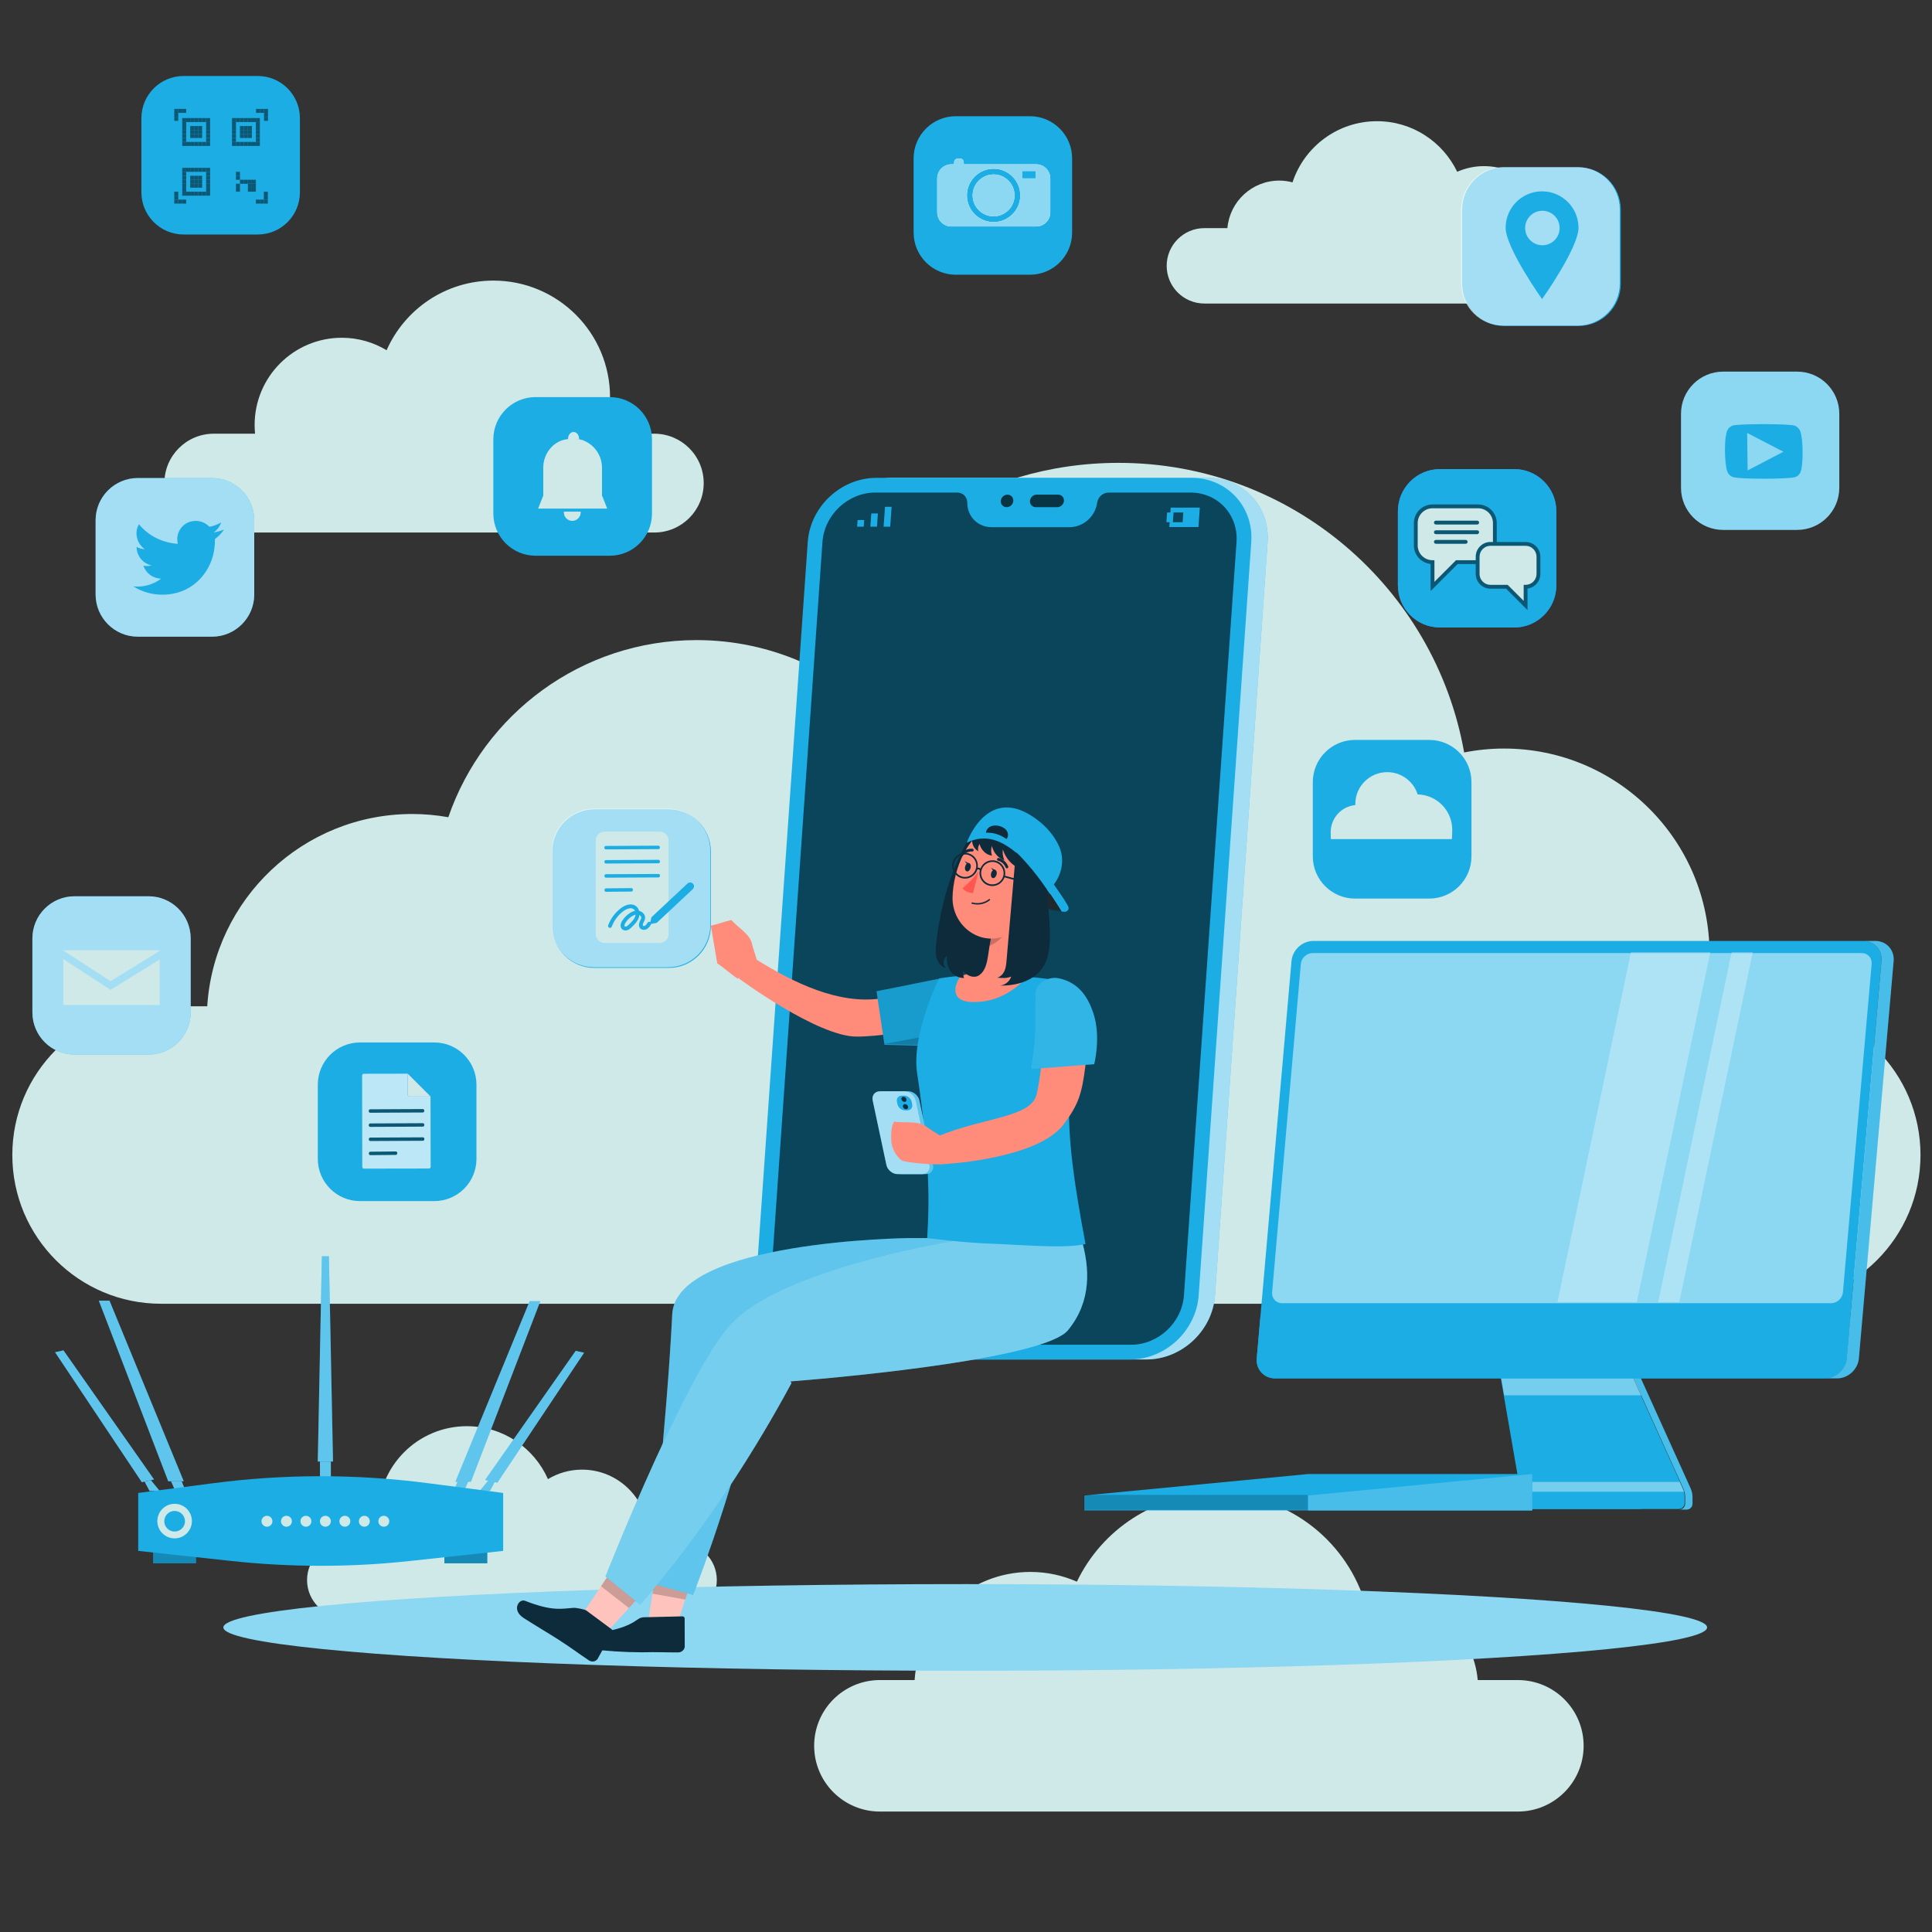 <?xml version="1.0" encoding="UTF-8" standalone="no"?>
<!-- Created with Inkscape (http://www.inkscape.org/) -->

<svg
   width="1000"
   height="1000"
   viewBox="0 0 264.583 264.583"
   version="1.1"
   id="svg1"
   xml:space="preserve"
   xmlns="http://www.w3.org/2000/svg"
   xmlns:svg="http://www.w3.org/2000/svg"><rect x="0" y="0" width="264.583" height="264.583" fill="#333333" stroke="none"/><defs
     id="defs1" /><g
     id="layer1"><g
       id="g5"
       transform="matrix(0.622,0,0,0.622,-27.884,-12.959)"
       style="fill:#cee9e7;fill-opacity:1">
			<path
   style="fill:#cee9e7;fill-opacity:1"
   d="M 434.924,242.39 H 419.74 c 0.964,-3.675 1.482,-7.531 1.482,-11.508 0,-24.983 -20.253,-45.237 -45.237,-45.237 -3.008,0 -5.946,0.3 -8.79,0.861 -6.409,-36.233 -38.03,-63.762 -76.103,-63.762 -30.72,0 -57.253,17.919 -69.723,43.873 -7.097,-3.111 -14.932,-4.849 -23.177,-4.849 -25.337,0 -46.85,16.31 -54.654,38.997 -2.582,-0.458 -5.235,-0.71 -7.948,-0.71 -24.008,0 -43.637,18.705 -45.134,42.336 H 80.29 c -18.086,0 -32.748,14.662 -32.748,32.748 v 0 c 0,18.086 14.662,32.748 32.748,32.748 h 354.634 c 18.086,0 32.748,-14.662 32.748,-32.748 v 0 c 0,-18.088 -14.662,-32.749 -32.748,-32.749 z"
   id="path1" />
			<path
   style="fill:#cee9e7;fill-opacity:1"
   d="m 379.028,390.739 h -8.841 c -0.885,-10.226 -9.453,-18.253 -19.909,-18.253 -1.755,0 -3.448,0.249 -5.069,0.673 -4.491,-13.632 -17.321,-23.477 -32.457,-23.477 -13.579,0 -25.308,7.921 -30.821,19.394 -3.137,-1.375 -6.601,-2.144 -10.245,-2.144 -13.524,0 -24.587,10.509 -25.484,23.806 h -7.641 c -7.995,0 -14.476,6.481 -14.476,14.476 0,7.995 6.481,14.476 14.476,14.476 h 140.466 c 7.995,0 14.476,-6.481 14.476,-14.476 0.001,-7.994 -6.48,-14.475 -14.475,-14.475 z"
   id="path2" />
			<path
   style="fill:#cee9e7;fill-opacity:1"
   d="m 390.554,71.064 h -4.394 c -0.516,-7.623 -6.847,-13.652 -14.601,-13.652 -2.098,0 -4.089,0.449 -5.894,1.243 -3.161,-6.581 -9.868,-11.136 -17.656,-11.136 -8.68,0 -16.029,5.648 -18.605,13.465 -0.932,-0.245 -1.906,-0.388 -2.915,-0.388 -5.996,0 -10.909,4.603 -11.417,10.467 h -5.07 c -4.585,0 -8.301,3.717 -8.301,8.301 0,4.585 3.717,8.301 8.301,8.301 h 80.551 c 4.585,0 8.301,-3.717 8.301,-8.301 0.001,-4.583 -3.715,-8.3 -8.3,-8.3 z"
   id="path3" />
			<path
   style="fill:#cee9e7;fill-opacity:1"
   d="m 188.886,116.323 h -11.024 c 0.829,-2.525 1.284,-5.219 1.284,-8.021 0,-14.188 -11.501,-25.689 -25.689,-25.689 -10.501,0 -19.525,6.304 -23.508,15.331 -2.884,-1.73 -6.246,-2.743 -9.854,-2.743 -10.607,0 -19.205,8.599 -19.205,19.205 0,0.647 0.034,1.285 0.097,1.916 h -9.085 c -6.01,0 -10.881,4.872 -10.881,10.881 0,6.01 4.872,10.881 10.881,10.881 h 96.984 c 6.01,0 10.881,-4.872 10.881,-10.881 0,-6.008 -4.872,-10.88 -10.881,-10.88 z"
   id="path4" />
			<path
   style="fill:#cee9e7;fill-opacity:1"
   d="m 194.388,360.455 h -6.903 c 0.048,-0.479 0.074,-0.964 0.074,-1.456 0,-8.059 -6.533,-14.592 -14.592,-14.592 -2.743,0 -5.3,0.771 -7.493,2.088 -3.026,-6.859 -9.876,-11.652 -17.855,-11.652 -10.779,0 -19.518,8.738 -19.518,19.518 0,2.13 0.353,4.175 0.984,6.094 h -8.383 c -4.566,0 -8.267,3.702 -8.267,8.267 0,4.566 3.701,8.267 8.267,8.267 h 73.685 c 4.566,0 8.267,-3.701 8.267,-8.267 0.002,-4.565 -3.7,-8.267 -8.266,-8.267 z"
   id="path5" />
		</g><g
       id="Shadow"
       transform="matrix(0.524,0,0,0.524,1.186,6.78)"
       style="fill:#8cd7f2;fill-opacity:1">
	<ellipse
   id="_x3C_Path_x3E__1_"
   style="fill:#8cd7f2;fill-opacity:1"
   cx="250"
   cy="412.391"
   rx="193.889"
   ry="11.323" />
</g><g
       id="g1001"
       transform="translate(-320.675)"><path
         style="fill:#1bade4;fill-opacity:1;stroke-width:0.524"
         d="m 477.666,186.176 h -43.158 c -4.855,0 -8.516,-3.936 -8.177,-8.791 l 7.202,-103.154 c 0.339,-4.855 4.55,-8.791 9.405,-8.791 h 43.158 c 4.855,0 8.516,3.936 8.177,8.791 l -7.202,103.154 c -0.339,4.855 -4.55,8.791 -9.405,8.791 z"
         id="path989" /><path
         style="opacity:0.6;fill:#ffffff;stroke-width:0.524"
         d="m 477.666,186.176 h -43.158 c -4.855,0 -8.516,-3.936 -8.177,-8.791 l 7.202,-103.154 c 0.339,-4.855 4.55,-8.791 9.405,-8.791 h 43.158 c 4.855,0 8.516,3.936 8.177,8.791 l -7.202,103.154 c -0.339,4.855 -4.55,8.791 -9.405,8.791 z"
         id="path990" /><path
         style="fill:#1bade4;fill-opacity:1;stroke-width:0.524"
         d="m 475.426,186.176 h -43.158 c -4.855,0 -8.516,-3.936 -8.177,-8.791 l 7.202,-103.154 c 0.339,-4.855 4.549,-8.791 9.405,-8.791 h 43.158 c 4.855,0 8.516,3.936 8.177,8.791 l -7.202,103.154 c -0.339,4.855 -4.549,8.791 -9.404,8.791 z"
         id="path991" /><path
         style="fill:#1bade4;fill-opacity:1;stroke-width:0.524"
         d="m 483.714,67.456 h -11.218 c -0.735,0 -1.393,0.546 -1.537,1.275 l -0.069,0.351 c -0.351,1.78 -1.959,3.114 -3.753,3.114 h -10.665 c -1.794,0 -3.216,-1.334 -3.319,-3.114 l -0.021,-0.351 c -0.042,-0.729 -0.624,-1.275 -1.359,-1.275 h -11.218 c -3.741,0 -6.986,3.033 -7.247,6.774 l -7.202,103.154 c -0.261,3.741 2.56,6.774 6.301,6.774 h 43.158 c 3.741,0 6.986,-3.033 7.247,-6.774 l 7.202,-103.154 c 0.261,-3.741 -2.56,-6.774 -6.301,-6.774 z"
         id="path992" /><path
         style="opacity:0.6;fill:#000000;stroke-width:0.524"
         d="m 490.015,74.23 -0.148,2.096 -7.052,101.059 c -0.262,3.743 -3.509,6.775 -7.249,6.775 h -43.16 c -3.743,0 -6.559,-3.032 -6.297,-6.775 l 7.052,-101.059 0.148,-2.096 c 0.262,-3.739 3.505,-6.775 7.244,-6.775 h 11.221 c 0.737,0 1.317,0.546 1.359,1.279 l 0.021,0.347 c 0.102,1.778 1.524,3.117 3.316,3.117 h 10.662 c 1.8,0 3.409,-1.338 3.755,-3.117 l 0.068,-0.347 c 0.148,-0.733 0.809,-1.279 1.541,-1.279 h 11.216 c 3.744,0 6.565,3.036 6.303,6.775 z"
         id="path993" /><path
         d="m 459.445,68.599 c -0.033,0.474 -0.444,0.857 -0.917,0.857 -0.474,0 -0.83,-0.384 -0.797,-0.857 0.033,-0.474 0.444,-0.857 0.917,-0.857 0.473,5.25e-4 0.83,0.384 0.797,0.857 z"
         id="path994"
         style="opacity:0.7;fill:#000000;stroke-width:0.524" /><path
         d="m 465.583,67.742 c -0.339,0 -2.6,0 -2.939,0 -0.474,0 -0.884,0.384 -0.917,0.857 -0.033,0.474 0.324,0.857 0.797,0.857 0.294,0 2.645,0 2.939,0 0.474,0 0.884,-0.384 0.917,-0.857 0.034,-0.474 -0.324,-0.857 -0.797,-0.857 z"
         id="path995"
         style="opacity:0.7;fill:#000000;stroke-width:0.524" /><polygon
         style="fill:#1bade4;fill-opacity:1"
         points="223.598,122.976 221.867,122.976 221.746,124.707 223.477,124.707 "
         id="polygon995"
         transform="matrix(0.524,0,0,0.524,321.861,6.78)" /><polygon
         style="fill:#1bade4;fill-opacity:1"
         points="225.328,122.976 225.207,124.707 226.938,124.707 227.059,122.976 227.18,121.246 225.449,121.246 "
         id="polygon996"
         transform="matrix(0.524,0,0,0.524,321.861,6.78)" /><polygon
         style="fill:#1bade4;fill-opacity:1"
         points="228.79,122.976 228.669,124.707 230.399,124.707 230.52,122.976 230.641,121.246 230.762,119.515 229.031,119.515 228.911,121.246 "
         id="polygon997"
         transform="matrix(0.524,0,0,0.524,321.861,6.78)" /><path
         style="fill:#1bade4;fill-opacity:1;stroke-width:0.524"
         d="m 480.996,69.517 -0.047,0.665 h -0.444 l -0.093,1.331 h 0.444 l -0.047,0.665 h 3.993 l 0.186,-2.662 h -3.993 z m 1.636,1.997 h -1.331 l 0.093,-1.331 h 1.331 z"
         id="path997" /></g><g
       id="g567"
       transform="translate(-320.441,3.313)"><path
         style="fill:#1bade4;fill-opacity:1;stroke-width:0.524"
         d="m 403.947,72.794 h -10.162 c -3.193,0 -5.782,-2.589 -5.782,-5.782 V 56.85 c 0,-3.193 2.589,-5.782 5.782,-5.782 h 10.162 c 3.193,0 5.782,2.589 5.782,5.782 v 10.162 c 0,3.194 -2.589,5.782 -5.782,5.782 z"
         id="path523" /><path
         style="fill:#cee9e7;fill-opacity:1;stroke-width:0.524"
         d="m 399.968,66.864 c 0,0.637 -0.518,1.155 -1.155,1.155 -0.637,0 -1.151,-0.518 -1.151,-1.155 0,-0.037 0,-0.074 0.004,-0.111 h 2.297 c 0.004,0.037 0.004,0.074 0.004,0.111 z"
         id="path526" /><path
         style="fill:#cee9e7;fill-opacity:1;stroke-width:0.524"
         d="m 398.234,56.777 c 0,-0.515 0.339,-0.934 0.757,-0.934 0.417,0 0.754,0.419 0.754,0.934 0,0.03 0,0.06 -0.003,0.09 h -1.506 c -0.003,-0.03 -0.003,-0.06 -0.003,-0.09 z"
         id="path527" /><path
         style="fill:#cee9e7;fill-opacity:1;stroke-width:0.524"
         d="m 403.596,66.342 h -9.46 l 0.665,-1.697 h 0.037 V 60.746 c 0,-1.742 1.085,-3.287 2.659,-3.785 0.764,-0.242 2.155,-0.242 2.815,0.029 0.522,0.214 1.003,0.518 1.393,0.908 0.727,0.732 1.179,1.734 1.179,2.848 v 3.9 h 0.045 z"
         id="path528" /></g><g
       id="g989"
       transform="translate(-270,1.181646e-5)"><polygon
         style="fill:#ffc3bd"
         points="166.832,412.863 174.334,412.863 179.259,397.345 169.196,397.345 "
         id="polygon936"
         transform="matrix(0.524,0,0,0.524,271.186,6.78)" /><path
         style="fill:#0e2b3c;fill-opacity:1;stroke-width:0.524"
         d="m 358.176,221.48 5.256,-0.123 c 0.184,-0.009 0.33,0.119 0.33,0.288 l 0.011,3.859 c -0.024,0.422 -0.411,0.774 -0.865,0.788 -1.828,0.014 -2.697,-0.068 -5.01,-0.013 -2.474,-0.01 -4.931,-0.171 -7.356,-0.485 -1.872,-0.32 -1.366,-2.077 -0.519,-2.106 3.823,-0.139 5.958,-0.936 7.329,-1.922 0.239,-0.178 0.53,-0.28 0.824,-0.286 z"
         id="path936" /><polygon
         style="opacity:0.2;fill:#000000"
         points="169.196,397.345 179.259,397.345 176.836,405.104 168.248,403.569 "
         id="polygon937"
         transform="matrix(0.524,0,0,0.524,271.186,6.78)" /><path
         style="fill:#1bade4;fill-opacity:1;stroke-width:0.524"
         d="m 394.536,169.55 c 0,0 -31.979,0.318 -32.477,10.447 -0.707,14.563 -3.169,36.765 -3.169,36.765 l 6.031,1.658 c 0,0 8.602,-22.015 8.938,-33.387 8.995,-1.792 32.124,0 34.84,-5.908 1.332,-3.073 1.684,-6.364 1.025,-9.575 h -15.189 z"
         id="path937" /><path
         style="opacity:0.3;fill:#ffffff;stroke-width:0.524"
         d="m 394.536,169.55 c 0,0 -31.979,0.318 -32.477,10.447 -0.707,14.563 -3.169,36.765 -3.169,36.765 l 6.031,1.658 c 0,0 8.602,-22.015 8.938,-33.387 8.995,-1.792 32.124,0 34.84,-5.908 1.332,-3.073 1.684,-6.364 1.025,-9.575 h -15.189 z"
         id="path938" /><polygon
         style="fill:#ffc3bd"
         points="166.312,402.708 158.625,395.927 150.421,408.208 155.115,414.956 "
         id="polygon938"
         transform="matrix(0.524,0,0,0.524,271.186,6.78)" /><polygon
         style="opacity:0.2;fill:#000000"
         points="154.811,401.631 162.099,407.316 166.312,402.708 159.323,394.92 "
         id="polygon939"
         transform="matrix(0.524,0,0,0.524,271.186,6.78)" /><path
         style="fill:#0e2b3c;fill-opacity:1;stroke-width:0.524"
         d="m 350.279,220.541 3.434,2.547 c 0.166,0.096 0.227,0.302 0.137,0.459 -10e-4,0.002 -0.002,0.003 -0.003,0.005 l -2.001,3.617 c -0.244,0.38 -0.764,0.485 -1.17,0.234 -1.595,-1.06 -2.309,-1.649 -4.346,-2.956 -1.25,-0.802 -2.873,-1.745 -4.605,-2.856 -1.732,-1.111 -0.642,-2.698 0.177,-2.365 3.715,1.455 4.935,1.086 6.655,0.963 0.301,-0.025 1.456,0.193 1.721,0.352 z"
         id="path939" /><path
         style="fill:#1bade4;fill-opacity:1;stroke-width:0.524"
         d="m 352.918,215.912 4.724,3.827 c 0,0 10.385,-11.121 20.747,-30.317 l -0.129,-0.24 c 9.323,-0.728 34.947,-3.269 38.007,-7.022 3.234,-3.965 3.008,-8.497 1.788,-12.611 l -15.183,0.004 c 0,0 -24.27,3.59 -32.197,11.202 -5.987,5.293 -17.755,35.156 -17.755,35.156 z"
         id="path940" /><path
         style="opacity:0.4;fill:#ffffff;stroke-width:0.524"
         d="m 352.918,215.912 4.724,3.827 c 0,0 10.385,-11.121 20.747,-30.317 l -0.129,-0.24 c 9.323,-0.728 34.947,-3.269 38.007,-7.022 3.234,-3.965 3.008,-8.497 1.788,-12.611 l -15.183,0.004 c 0,0 -24.27,3.59 -32.197,11.202 -5.987,5.293 -17.755,35.156 -17.755,35.156 z"
         id="path941" /><path
         style="fill:#ff8b7b;stroke-width:0.524"
         d="m 401.257,135.151 c -3.513,0.525 -7.026,1.05 -10.539,1.575 -5.901,0.882 -12.012,-2.146 -17.087,-5.285 l -2.45,2.558 c 0,0 10.747,7.942 16.097,7.961 3.032,0.011 7.771,-0.796 11.309,-1.497 2.407,-0.477 3.72,-3.094 2.67,-5.312 z"
         id="path948" /><path
         style="fill:#ff8b7b;stroke-width:0.524"
         d="m 367.354,126.774 c 0.292,1.722 0.583,3.444 0.875,5.166 0.983,0.625 1.829,1.467 2.811,2.092 0.94,-0.57 2.058,-1.491 2.626,-2.432 -0.182,-0.803 -0.507,-1.574 -0.689,-2.377 -0.302,-1.331 -1.929,-2.201 -2.827,-3.229 -0.802,0.188 -1.995,0.592 -2.797,0.78 z"
         id="path949" /><path
         style="fill:#1bade4;fill-opacity:1;stroke-width:0.524"
         d="m 399.018,143.291 -7.893,-0.207 -1.086,-7.336 c 0,0 4.39,-0.863 8.502,-1.701 0.173,2.385 0.304,6.859 0.477,9.244 z"
         id="path950" /><path
         style="opacity:0.1;stroke-width:0.524"
         d="m 399.018,143.291 -7.893,-0.207 -1.086,-7.336 c 0,0 4.39,-0.863 8.502,-1.701 0.173,2.385 0.304,6.859 0.477,9.244 z"
         id="path951" /><polygon
         style="opacity:0.2;enable-background:new"
         points="242.805,260.329 228.707,259.914 242.74,257.321 "
         id="polygon951"
         transform="matrix(0.524,0,0,0.524,271.186,6.78)" /><path
         style="fill:#1bade4;fill-opacity:1;stroke-width:0.524"
         d="m 418.658,170.363 c -2.812,0.661 -8.224,0.13 -13.322,-0.06 -3.543,-0.135 -8.359,-0.753 -8.359,-0.753 0.379,-5.949 0.217,-11.908 -1.392,-22.69 -0.764,-5.136 3.007,-12.867 3.023,-12.867 0.585,-0.092 1.219,-0.179 1.874,-0.255 0.368,-0.043 0.737,-0.076 1.111,-0.103 3.055,-0.125 6.116,-0.076 9.167,0.152 0.574,0.038 1.159,0.092 1.734,0.152 0.569,0.065 1.046,0.125 1.528,0.195 l 0.677,0.098 c 1.745,0.276 2.936,1.907 2.66,3.652 0,0.011 0,0.021 -0.005,0.038 -0.276,2.449 -0.498,4.605 -0.656,6.572 -0.005,0.065 -0.011,0.13 -0.011,0.195 -0.184,2.183 -0.282,4.145 -0.298,6.025 -0.065,5.885 0.65,10.961 2.27,19.651 z"
         id="path952" /><path
         style="fill:#407bff;stroke-width:0.524"
         d="m 416.73,143.811 c -0.011,0.228 -0.027,0.455 -0.033,0.683 -0.005,0.065 -0.011,0.13 -0.011,0.195 -0.184,2.183 -0.282,4.145 -0.298,6.025 -1.3,-2.476 -2.579,-5.987 -2.497,-7.742 z"
         id="path953" /><path
         style="opacity:0.2;stroke-width:0.524;enable-background:new"
         d="m 416.73,143.811 c -0.011,0.228 -0.027,0.455 -0.033,0.683 -0.005,0.038 -0.005,0.07 -0.005,0.103 -0.184,2.221 -0.287,4.21 -0.304,6.117 -1.3,-2.476 -2.579,-5.987 -2.497,-7.742 z"
         id="path954" /><path
         style="fill:#ff8b7b;stroke-width:0.524"
         d="m 410.008,123.467 c -0.628,2.939 -1.293,8.33 0.734,10.333 -1.626,1.565 -3.753,3.367 -7.254,3.433 -3.502,0.066 -2.847,-2.348 -1.906,-3.587 3.302,-0.733 3.259,-3.169 2.722,-5.47 z"
         id="path955" /><path
         style="opacity:0.2;stroke-width:0.524;enable-background:new"
         d="m 407.687,125.371 -3.373,2.784 c 0.133,0.534 0.218,1.08 0.255,1.629 1.479,-0.237 2.741,-1.198 3.364,-2.561 0.319,-0.832 0.072,-1.73 -0.245,-1.852 z"
         id="path956" /><path
         style="fill:#0e2b3c;fill-opacity:1;stroke-width:0.524"
         d="m 402.549,115.049 c -2.456,4.382 -3.812,9.247 -4.349,14.241 -0.07,0.65 -0.117,1.321 0.071,1.947 0.188,0.626 0.662,1.206 1.303,1.34 -0.544,-0.473 -0.43,-1.244 0.115,-1.716 -0.127,0.667 0.115,1.724 0.549,2.246 0.434,0.521 1.108,0.835 1.786,0.831 -0.12,-0.305 -0.145,-0.625 -0.078,-0.946 0.48,0.665 1.452,1.032 2.132,0.574 1.145,-0.771 1.168,-2.475 1.407,-3.835 0.833,-4.729 1.665,-9.457 2.498,-14.186 -0.55,-0.701 -1.41,-1.048 -2.3,-1.083 -0.89,-0.035 -1.768,0.187 -2.631,0.407 0.065,0.002 0.129,0.004 0.194,0.005"
         id="path957" /><path
         style="fill:#ff8b7b;stroke-width:0.524"
         d="m 412.618,120.213 c -1.234,3.808 -1.765,6.093 -4.226,7.57 -3.709,2.224 -8.024,-0.78 -7.943,-4.892 0.069,-3.687 2.078,-9.286 6.258,-9.849 2.982,-0.416 5.738,1.663 6.154,4.646 0.119,0.85 0.036,1.714 -0.243,2.525 z"
         id="path958" /><path
         style="fill:#263238;stroke-width:0.524"
         d="m 410.054,121.21 c -0.276,0.759 -0.613,1.496 -1.003,2.202 0.626,-0.245 1.809,-0.351 2.479,-0.311 0.293,0.017 0.586,0.062 0.879,0.046 0.293,-0.016 0.596,-0.102 0.806,-0.308 0.264,-0.26 0.333,-0.679 0.226,-1.034 -0.108,-0.355 -0.369,-0.648 -0.675,-0.857 -0.337,-0.23 -0.743,-0.372 -1.151,-0.356 -0.408,0.016 -1.42,0.233 -1.56,0.617 z"
         id="path959" /><path
         style="fill:#ff8b7b;stroke-width:0.524"
         d="m 412.924,124.252 c -0.663,0.625 -1.547,0.961 -2.458,0.934 -1.209,-0.044 -1.445,-1.209 -0.802,-2.159 0.578,-0.854 1.906,-1.857 2.965,-1.35 1.058,0.507 1.095,1.816 0.296,2.575 z"
         id="path960" /><path
         style="fill:#ff5652;stroke-width:0.524"
         d="m 404.008,119.322 c -0.619,0.866 -1.354,1.644 -2.184,2.311 0.423,0.661 1.43,0.669 1.43,0.669 z"
         id="path961" /><path
         style="fill:#0e2b3c;fill-opacity:1;stroke-width:0.524"
         d="m 403.522,123.852 c 0.73,0.097 1.468,-0.11 2.041,-0.572 0.039,-0.036 0.043,-0.097 0.007,-0.136 -0.036,-0.039 -0.097,-0.043 -0.136,-0.007 -0.647,0.504 -1.495,0.671 -2.284,0.448 -0.05,-0.013 -0.102,0.018 -0.114,0.068 0,0 0,0 0,0 -0.013,0.051 0.016,0.104 0.067,0.119 0.138,0.035 0.278,0.061 0.419,0.08 z"
         id="path962" /><path
         style="fill:#0e2b3c;fill-opacity:1;stroke-width:0.524"
         d="m 407.87,118.913 c 0.033,0.004 0.066,5.3e-4 0.097,-0.01 0.097,-0.039 0.142,-0.149 0.103,-0.246 -5.3e-4,-0.002 -0.001,-0.003 -0.002,-0.004 -0.221,-0.575 -0.708,-1.005 -1.306,-1.153 -0.102,-0.019 -0.2,0.049 -0.219,0.152 0,0.001 -5.3e-4,0.002 -5.3e-4,0.003 -0.021,0.102 0.045,0.201 0.147,0.222 5.3e-4,0 0.001,5.2e-4 0.002,5.2e-4 v 0 c 0.472,0.121 0.856,0.465 1.028,0.92 0.024,0.065 0.083,0.11 0.151,0.116 z"
         id="path963" /><path
         style="fill:#0e2b3c;fill-opacity:1;stroke-width:0.524"
         d="m 401.704,117.244 c 0.064,0.005 0.126,-0.019 0.168,-0.067 0.304,-0.38 0.771,-0.591 1.257,-0.566 0.104,0.012 0.199,-0.062 0.213,-0.166 0.014,-0.103 -0.058,-0.198 -0.162,-0.212 0,0 0,0 -5.3e-4,0 -0.615,-0.043 -1.211,0.218 -1.597,0.698 -0.068,0.079 -0.059,0.198 0.019,0.266 5.3e-4,5.2e-4 0.002,10e-4 0.002,0.002 0.029,0.022 0.063,0.038 0.1,0.045 z"
         id="path964" /><path
         style="fill:#ff8b7b;stroke-width:0.524"
         d="m 413.936,135.984 c -0.026,-0.015 -0.068,-0.007 -0.074,0.022 -1.076,4.487 -0.868,9.17 -1.883,13.804 -0.708,3.236 -7.146,3.182 -13.314,5.714 l 0.707,3.894 c 0,0 12.824,-0.676 16.35,-5.504 1.999,-2.736 2.443,-4.084 2.937,-8.084 0.507,-4.107 0.767,-9.349 -1.929,-9.854 z"
         id="path965" /><path
         style="fill:#1bade4;fill-opacity:1;stroke-width:0.524"
         d="m 393.412,160.79 h 3.377 c 0.695,0 1.138,-0.563 0.991,-1.258 l -1.876,-8.824 c -0.147,-0.695 -0.831,-1.258 -1.525,-1.258 h -3.377 c -0.695,0 -1.138,0.563 -0.991,1.258 l 1.876,8.824 c 0.148,0.695 0.831,1.258 1.525,1.258 z"
         id="path966" /><path
         style="opacity:0.3;fill:#ffffff;stroke-width:0.524"
         d="m 393.412,160.79 h 3.377 c 0.695,0 1.138,-0.563 0.991,-1.258 l -1.876,-8.824 c -0.147,-0.695 -0.831,-1.258 -1.525,-1.258 h -3.377 c -0.695,0 -1.138,0.563 -0.991,1.258 l 1.876,8.824 c 0.148,0.695 0.831,1.258 1.525,1.258 z"
         id="path967" /><path
         style="fill:#1bade4;fill-opacity:1;stroke-width:0.524"
         d="m 392.916,160.79 h 3.377 c 0.695,0 1.138,-0.563 0.991,-1.258 l -1.876,-8.824 c -0.147,-0.695 -0.831,-1.258 -1.525,-1.258 h -3.377 c -0.695,0 -1.138,0.563 -0.991,1.258 l 1.876,8.824 c 0.147,0.695 0.83,1.258 1.525,1.258 z"
         id="path968" /><path
         style="opacity:0.6;fill:#ffffff;stroke-width:0.524"
         d="m 392.916,160.79 h 3.377 c 0.695,0 1.138,-0.563 0.991,-1.258 l -1.876,-8.824 c -0.147,-0.695 -0.831,-1.258 -1.525,-1.258 h -3.377 c -0.695,0 -1.138,0.563 -0.991,1.258 l 1.876,8.824 c 0.147,0.695 0.83,1.258 1.525,1.258 z"
         id="path969" /><path
         style="fill:#1bade4;fill-opacity:1;stroke-width:0.524"
         d="m 394.257,152.06 h -0.328 c -0.466,0 -0.925,-0.378 -1.024,-0.844 l -0.07,-0.328 c -0.099,-0.466 0.199,-0.844 0.664,-0.844 h 0.328 c 0.466,0 0.925,0.378 1.024,0.844 l 0.07,0.328 c 0.099,0.466 -0.198,0.844 -0.664,0.844 z"
         id="path970" /><path
         style="fill:#0e2b3c;fill-opacity:1;stroke-width:0.524"
         d="m 393.445,150.547 c 0.041,0.194 0.231,0.35 0.424,0.35 0.194,0 0.317,-0.157 0.275,-0.35 -0.041,-0.193 -0.231,-0.35 -0.424,-0.35 -0.194,0 -0.316,0.157 -0.275,0.35 z"
         id="path971" /><path
         style="fill:#0e2b3c;fill-opacity:1;stroke-width:0.524"
         d="m 393.659,151.556 c 0.041,0.193 0.231,0.35 0.424,0.35 0.194,0 0.317,-0.157 0.275,-0.35 -0.041,-0.193 -0.231,-0.35 -0.424,-0.35 -0.193,0 -0.316,0.156 -0.275,0.35 z"
         id="path972" /><path
         style="fill:#ff8b7b;stroke-width:0.524"
         d="m 393.434,158.896 c 0.343,0.29 4.647,0.698 5.938,0.523 0.392,-1.164 0.047,-2.343 -0.146,-3.556 -0.735,-0.554 -1.567,-0.979 -2.302,-1.533 -1.218,-0.919 -2.976,-0.488 -4.484,-0.719 -0.336,0.452 -0.438,1.548 -0.393,2.5 0.052,1.08 0.562,2.086 1.388,2.784 z"
         id="path973" /><path
         style="fill:#1bade4;fill-opacity:1;stroke-width:0.524"
         d="m 411.806,136.133 c -0.086,5.12 0.191,5.215 -0.605,10.267 l 8.651,-0.659 c 0,0 0.92,-3.663 -0.066,-6.806 -0.728,-2.323 -2.028,-4.4 -4.822,-4.967 -1.303,-0.264 -3.132,0.59 -3.158,2.165 z"
         id="path974" /><path
         style="opacity:0.1;fill:#ffffff;stroke-width:0.524"
         d="m 411.806,136.133 c -0.086,5.12 0.191,5.215 -0.605,10.267 l 8.651,-0.659 c 0,0 0.92,-3.663 -0.066,-6.806 -0.728,-2.323 -2.028,-4.4 -4.822,-4.967 -1.303,-0.264 -3.132,0.59 -3.158,2.165 z"
         id="path975" /><path
         style="fill:#263238;stroke-width:0.524"
         d="m 416.025,124.356 c -0.059,0.195 -0.26,0.319 -0.466,0.347 -0.054,0.005 -0.217,-0.005 -0.434,-0.033 -0.574,-0.065 -1.501,-0.211 -1.647,-0.249 -0.758,-1.566 -0.363,-2.893 -1.501,-4.21 0.368,0.174 0.726,0.314 1.083,0.455 0.352,0.141 0.704,0.276 1.067,0.449 0.553,0.818 1.257,1.783 1.745,2.638 0.109,0.184 0.217,0.395 0.152,0.602 z"
         id="path976" /><path
         style="fill:#0e2b3c;fill-opacity:1;stroke-width:0.524"
         d="m 409.796,115.833 c 0.166,1.014 0.115,2.114 -0.119,3.115 -1.117,-0.417 -2.001,-1.479 -2.337,-2.623 -0.075,0.504 -0.004,1.038 0.226,1.493 -0.877,-0.282 -1.519,-1.078 -1.733,-1.974 -0.115,0.469 -0.153,0.875 0.02,1.326 -0.813,-0.068 -1.509,-0.793 -1.703,-1.585 -0.205,0.308 -0.257,0.63 -0.177,0.991 -0.594,-0.33 -0.939,-1.055 -0.822,-1.724 0.117,-0.669 0.689,-1.233 1.359,-1.341 0.999,-0.162 2.057,-0.072 2.945,0.412 0.888,0.485 1.62,1.2 2.341,1.912 z"
         id="path977" /><path
         style="opacity:0.2;stroke-width:0.524;enable-background:new"
         d="m 416.326,124.521 c -0.061,0.199 -0.266,0.327 -0.476,0.355 -0.056,0.006 -0.221,-0.006 -0.443,-0.033 -0.587,-0.067 -1.534,-0.216 -1.683,-0.255 -0.775,-1.6 -0.371,-2.957 -1.534,-4.302 0.377,0.177 0.742,0.321 1.108,0.465 0.36,0.144 0.72,0.282 1.091,0.459 0.565,0.836 1.285,1.822 1.783,2.697 0.111,0.188 0.222,0.404 0.155,0.615 z"
         id="path978" /><path
         style="fill:#1bade4;fill-opacity:1;stroke-width:0.524"
         d="m 416.325,124.521 c -0.061,0.199 -0.266,0.327 -0.476,0.355 -0.056,0.006 -0.221,-0.006 -0.443,-0.033 -0.753,-1.223 -1.55,-2.42 -2.392,-3.588 0.089,-0.182 0.188,-0.343 0.283,-0.504 0.36,0.144 0.72,0.282 1.091,0.459 0.565,0.836 1.285,1.822 1.783,2.697 0.111,0.188 0.221,0.404 0.155,0.615 z"
         id="path979" /><path
         style="fill:#1bade4;fill-opacity:1;stroke-width:0.524"
         d="m 414.377,121.05 c 0,0.028 -0.593,1.335 -0.593,1.373 -0.067,-0.1 -0.138,-0.205 -0.21,-0.31 -0.969,-1.44 -3.904,-4.937 -4.324,-5.277 -1.83,-1.477 -4.043,-2.81 -6.855,-1.428 0.355,-0.985 3.384,-8.273 10.05,-2.825 1.39,1.135 2.314,2.541 2.719,3.632 0.498,1.345 0.426,3.183 -0.786,4.834 z"
         id="path980" /><path
         style="fill:#0e2b3c;fill-opacity:1;stroke-width:0.524"
         d="m 407.916,114.792 c 0.21,-0.327 0.142,-0.782 -0.093,-1.091 -0.235,-0.31 -0.606,-0.491 -0.984,-0.584 -0.376,-0.092 -0.785,-0.104 -1.141,0.047 -0.357,0.151 -0.648,0.488 -0.672,0.875 1.095,-0.034 1.914,0.254 2.821,0.867 z"
         id="path981" /><path
         style="fill:#0e2b3c;fill-opacity:1;stroke-width:0.524"
         d="m 406.477,119.782 c -0.095,0.31 -0.313,0.524 -0.519,0.471 -0.206,-0.053 -0.307,-0.35 -0.225,-0.664 0.081,-0.315 0.315,-0.529 0.52,-0.476 0.206,0.053 0.305,0.355 0.224,0.669 z"
         id="path982" /><path
         style="fill:#0e2b3c;fill-opacity:1;stroke-width:0.524"
         d="m 406.235,119.249 c 0.023,0.026 -0.006,0.069 -0.04,0.073 -0.034,0.004 -0.066,-0.017 -0.092,-0.038 -0.157,-0.124 -0.283,-0.286 -0.363,-0.469 0.162,0.138 0.341,0.225 0.532,0.32 -0.011,0.032 -0.025,0.081 -0.036,0.114 z"
         id="path983" /><path
         style="fill:#0e2b3c;fill-opacity:1;stroke-width:0.524"
         d="m 402.923,118.862 c -0.095,0.31 -0.313,0.524 -0.519,0.471 -0.206,-0.053 -0.311,-0.351 -0.23,-0.666 0.081,-0.315 0.313,-0.524 0.523,-0.47 0.21,0.054 0.307,0.35 0.226,0.665 z"
         id="path984" /><path
         style="fill:#0e2b3c;fill-opacity:1;stroke-width:0.524"
         d="m 402.624,118.337 c 0.023,0.026 -0.006,0.069 -0.04,0.073 -0.034,0.004 -0.066,-0.017 -0.092,-0.038 -0.157,-0.124 -0.283,-0.286 -0.363,-0.469 0.162,0.138 0.341,0.225 0.532,0.32 -0.011,0.032 -0.026,0.082 -0.036,0.114 z"
         id="path985" /><path
         style="fill:#0e2b3c;fill-opacity:1;stroke-width:0.524"
         d="m 410.882,121.655 c -0.367,-0.641 -0.961,-1.101 -1.673,-1.295 l -1.582,-0.431 c 0.185,-0.904 -0.356,-1.81 -1.258,-2.056 -0.875,-0.239 -1.772,0.232 -2.098,1.057 -0.107,-0.081 -0.242,-0.117 -0.374,-0.102 0.137,-0.876 -0.396,-1.736 -1.271,-1.975 -0.939,-0.256 -1.912,0.3 -2.167,1.239 -0.256,0.939 0.299,1.912 1.239,2.168 0.919,0.25 1.864,-0.279 2.145,-1.181 0.125,-0.054 0.269,-0.015 0.349,0.095 -0.216,0.92 0.33,1.856 1.249,2.106 0.902,0.246 1.828,-0.261 2.127,-1.133 l 1.582,0.431 c 0.654,0.178 1.2,0.6 1.537,1.189 l 0.371,0.65 0.196,-0.112 z m -9.125,-1.614 c -0.819,-0.223 -1.304,-1.071 -1.08,-1.891 0.223,-0.819 1.071,-1.304 1.89,-1.08 0.819,0.223 1.304,1.071 1.08,1.89 -0.223,0.819 -1.071,1.304 -1.89,1.081 z m 3.743,1.021 c -0.819,-0.223 -1.304,-1.071 -1.08,-1.891 0.223,-0.819 1.071,-1.304 1.89,-1.08 0.819,0.223 1.304,1.071 1.081,1.89 -0.223,0.819 -1.071,1.304 -1.891,1.081 z"
         id="path986" /><path
         style="fill:#0e2b3c;fill-opacity:1;stroke-width:0.524"
         d="m 413.782,128.029 c 0,1.511 -0.109,3.094 -0.91,4.372 -1.197,1.902 -3.663,2.633 -5.906,2.562 0.688,-0.06 1.316,-0.569 1.522,-1.23 -0.628,0.271 -1.246,0.217 -1.924,0.152 0.466,-0.114 0.823,-0.514 1.013,-0.959 0.184,-0.449 0.228,-0.937 0.271,-1.42 0.417,-4.887 0.858,-9.884 1.275,-14.771 0.444,0.287 1.345,1.329 1.524,1.534 1.067,1.225 1.76,2.123 2.709,3.532 0.011,0.05 0.431,4.26 0.425,6.227 z"
         id="path987" /></g><g
       id="g570"
       transform="translate(-320.427,-2.554)"><path
         style="fill:#1bade4;fill-opacity:1;stroke-width:0.524"
         d="m 379.894,167.042 h -10.162 c -3.193,0 -5.782,-2.589 -5.782,-5.782 v -10.162 c 0,-3.193 2.589,-5.782 5.782,-5.782 h 10.162 c 3.193,0 5.782,2.589 5.782,5.782 v 10.162 c 0,3.193 -2.589,5.782 -5.782,5.782 z"
         id="path532" /><path
         style="fill:#1bade4;fill-opacity:1;stroke-width:0.524"
         d="m 379.388,152.711 0.017,9.644 c 0,0.124 -0.1,0.225 -0.224,0.226 l -8.917,0.016 c -0.124,0 -0.225,-0.1 -0.226,-0.224 l -0.022,-12.544 c 0,-0.124 0.1,-0.225 0.224,-0.226 l 6.008,-0.011 z"
         id="path533" /><path
         style="opacity:0.7;fill:#ffffff;stroke-width:0.524"
         d="m 379.388,152.711 0.017,9.644 c 0,0.124 -0.1,0.225 -0.224,0.226 l -8.917,0.016 c -0.124,0 -0.225,-0.1 -0.226,-0.224 l -0.022,-12.544 c 0,-0.124 0.1,-0.225 0.224,-0.226 l 6.008,-0.011 z"
         id="path534" /><path
         style="fill:#407bff;stroke-width:0.524"
         d="m 376.254,149.585 0.005,2.909 c 0,0.124 0.101,0.224 0.226,0.224 l 2.9,-0.005 z"
         id="path535" /><path
         style="fill:#cee9e7;fill-opacity:1;stroke-width:0.524"
         d="m 376.254,149.585 0.005,2.909 c 0,0.124 0.101,0.224 0.226,0.224 l 2.9,-0.005 z"
         id="path536" /><path
         style="fill:#0c5773;fill-opacity:1;stroke-width:0.524"
         d="m 378.323,154.435 -7.195,0.035 c -0.112,5.2e-4 -0.202,0.092 -0.202,0.204 l 5.2e-4,0.066 c 5.3e-4,0.112 0.092,0.202 0.204,0.202 l 7.195,-0.035 c 0.112,-5.2e-4 0.202,-0.092 0.202,-0.204 l -5.3e-4,-0.066 c -0.001,-0.112 -0.092,-0.202 -0.204,-0.202 z"
         id="path537" /><path
         style="fill:#0c5773;fill-opacity:1;stroke-width:0.524"
         d="m 378.329,156.372 -7.195,0.035 c -0.112,5.2e-4 -0.202,0.092 -0.202,0.204 l 5.3e-4,0.066 c 5.2e-4,0.112 0.092,0.202 0.204,0.202 l 7.195,-0.035 c 0.112,-5.3e-4 0.202,-0.092 0.202,-0.204 l -5.3e-4,-0.066 c -10e-4,-0.112 -0.092,-0.202 -0.204,-0.202 z"
         id="path538" /><path
         style="fill:#0c5773;fill-opacity:1;stroke-width:0.524"
         d="m 378.335,158.308 -7.195,0.035 c -0.112,5.3e-4 -0.202,0.092 -0.202,0.204 l 5.2e-4,0.066 c 5.3e-4,0.112 0.092,0.202 0.204,0.202 l 7.195,-0.035 c 0.112,-5.3e-4 0.202,-0.092 0.202,-0.204 l -5.3e-4,-0.066 c -5.2e-4,-0.112 -0.092,-0.202 -0.204,-0.202 z"
         id="path539" /><path
         style="fill:#0c5773;fill-opacity:1;stroke-width:0.524"
         d="m 374.624,160.243 -3.478,0.035 c -0.112,5.2e-4 -0.202,0.092 -0.202,0.204 l 5.3e-4,0.066 c 5.2e-4,0.112 0.092,0.202 0.204,0.202 l 3.478,-0.035 c 0.112,-5.2e-4 0.202,-0.092 0.202,-0.204 l -5.3e-4,-0.066 c -5.2e-4,-0.112 -0.092,-0.202 -0.204,-0.202 z"
         id="path540" /></g><g
       id="g568"
       transform="translate(-305.468)"><path
         style="fill:#407bff;stroke-width:0.524"
         d="m 512.83,85.937 h -10.148 c -3.189,0 -5.774,-2.585 -5.774,-5.774 V 70.015 c 0,-3.189 2.585,-5.774 5.774,-5.774 h 10.148 c 3.189,0 5.774,2.585 5.774,5.774 v 10.148 c 0,3.189 -2.585,5.774 -5.774,5.774 z"
         id="path544" /><path
         style="fill:#1bade4;fill-opacity:1;stroke-width:0.524"
         d="m 512.83,85.937 h -10.148 c -3.189,0 -5.774,-2.585 -5.774,-5.774 V 70.015 c 0,-3.189 2.585,-5.774 5.774,-5.774 h 10.148 c 3.189,0 5.774,2.585 5.774,5.774 v 10.148 c 0,3.189 -2.585,5.774 -5.774,5.774 z"
         id="path547" /><path
         style="fill:#cee9e7;fill-opacity:1;stroke-width:0.524"
         d="m 510.186,71.637 v 3.054 c 0,1.265 -1.026,2.291 -2.291,2.291 h -2.916 l -3.332,3.332 v -3.332 c -1.265,0 -2.291,-1.026 -2.291,-2.291 V 71.637 c 0,-1.265 1.026,-2.291 2.291,-2.291 h 6.247 c 1.265,0 2.291,1.026 2.291,2.291 z"
         id="path550" /><path
         style="fill:#0c5773;fill-opacity:1;stroke-width:0.524"
         d="m 501.385,80.947 v -3.716 c -1.285,-0.132 -2.291,-1.221 -2.291,-2.54 v -3.054 c 0,-1.408 1.145,-2.553 2.553,-2.553 h 6.247 c 1.408,0 2.553,1.145 2.553,2.553 v 3.054 c 0,1.408 -1.145,2.553 -2.553,2.553 h -2.808 z m 0.262,-11.339 c -1.119,0 -2.029,0.91 -2.029,2.028 v 3.054 c 0,1.119 0.91,2.029 2.029,2.029 h 0.262 v 2.961 l 2.961,-2.961 h 3.025 c 1.119,0 2.029,-0.91 2.029,-2.029 V 71.637 c 0,-1.119 -0.91,-2.028 -2.029,-2.028 z"
         id="path551" /><path
         style="fill:#cee9e7;fill-opacity:1;stroke-width:0.524"
         d="m 516.156,76.246 v 2.349 c 0,0.973 -0.789,1.762 -1.763,1.762 v 2.563 l -2.563,-2.563 h -2.243 c -0.973,0 -1.762,-0.789 -1.762,-1.762 v -2.349 c 0,-0.973 0.789,-1.763 1.762,-1.763 h 4.806 c 0.973,0 1.763,0.79 1.763,1.763 z"
         id="path552" /><path
         style="fill:#0c5773;fill-opacity:1;stroke-width:0.524"
         d="m 514.656,83.553 -2.934,-2.934 h -2.134 c -1.116,0 -2.024,-0.908 -2.024,-2.024 v -2.349 c 0,-1.116 0.908,-2.025 2.024,-2.025 h 4.806 c 1.117,0 2.025,0.908 2.025,2.025 v 2.349 c 0,1.027 -0.769,1.878 -1.763,2.007 z m -5.068,-8.807 c -0.827,0 -1.5,0.673 -1.5,1.5 v 2.349 c 0,0.827 0.673,1.499 1.5,1.499 h 2.352 l 2.192,2.192 v -2.192 h 0.262 c 0.828,0 1.5,-0.673 1.5,-1.499 v -2.349 c 0,-0.828 -0.673,-1.5 -1.5,-1.5 z"
         id="path553" /><path
         style="fill:#0c5773;fill-opacity:1;stroke-width:0.524"
         d="m 507.764,71.83 h -5.655 c -0.145,0 -0.262,-0.117 -0.262,-0.262 0,-0.145 0.117,-0.262 0.262,-0.262 h 5.655 c 0.145,0 0.262,0.117 0.262,0.262 0,0.145 -0.117,0.262 -0.262,0.262 z"
         id="path554" /><path
         style="fill:#0c5773;fill-opacity:1;stroke-width:0.524"
         d="m 507.764,73.149 h -5.655 c -0.145,0 -0.262,-0.117 -0.262,-0.262 0,-0.145 0.117,-0.262 0.262,-0.262 h 5.655 c 0.145,0 0.262,0.117 0.262,0.262 0,0.145 -0.117,0.262 -0.262,0.262 z"
         id="path555" /><path
         style="fill:#0c5773;fill-opacity:1;stroke-width:0.524"
         d="m 506.191,74.468 h -4.082 c -0.145,0 -0.262,-0.117 -0.262,-0.262 0,-0.145 0.117,-0.262 0.262,-0.262 h 4.082 c 0.145,0 0.262,0.117 0.262,0.262 0,0.145 -0.117,0.262 -0.262,0.262 z"
         id="path556" /></g><g
       id="g569"
       transform="translate(-305.468)"><path
         style="fill:#1bade4;fill-opacity:1;stroke-width:0.524"
         d="M 501.198,123.057 H 491.036 c -3.193,0 -5.782,-2.589 -5.782,-5.782 v -10.162 c 0,-3.193 2.589,-5.782 5.782,-5.782 h 10.162 c 3.193,0 5.782,2.589 5.782,5.782 v 10.162 c 5.2e-4,3.193 -2.589,5.782 -5.782,5.782 z"
         id="path561" /><path
         style="fill:#cee9e7;fill-opacity:1;stroke-width:0.524"
         d="m 504.348,113.633 c 0,0.234 -0.017,1.057 -0.048,1.283 h -16.579 c -0.011,-0.118 -0.017,-0.829 -0.017,-0.951 0,-1.939 1.48,-3.532 3.371,-3.713 -10e-4,-0.045 -0.002,-0.091 -0.002,-0.137 0,-2.415 1.957,-4.372 4.372,-4.372 1.955,0 3.608,1.281 4.168,3.05 0.263,0.006 0.523,0.033 0.775,0.079 2.253,0.415 3.961,2.389 3.961,4.762 z"
         id="path563" /></g><g
       id="g600"
       transform="matrix(2.101,0,0,2.101,-965.055,-220.8)"><g
         id="g579"
         transform="matrix(0.524,0,0,0.524,424.429,6.78)"
         style="fill:#1bade4;fill-opacity:1">
					<g
   id="g571"
   style="fill:#1bade4;fill-opacity:1">
						<polygon
   style="fill:#1bade4;fill-opacity:1"
   points="123.256,371.939 125.187,371.939 133.823,349.472 132.493,349.472 "
   id="polygon570" />
						<polygon
   style="fill:#1bade4;fill-opacity:1"
   points="126.952,371.715 128.474,372.058 139.268,355.889 138.219,355.653 "
   id="polygon571" />
					</g>
					<g
   id="g573"
   style="fill:#1bade4;fill-opacity:1">
						<polygon
   style="fill:#1bade4;fill-opacity:1"
   points="89.466,371.88 87.535,371.88 78.899,349.413 80.229,349.413 "
   id="polygon572" />
						<polygon
   style="fill:#1bade4;fill-opacity:1"
   points="85.77,371.655 84.249,371.998 73.455,355.83 74.503,355.594 "
   id="polygon573" />
					</g>
					<polygon
   style="fill:#1bade4;fill-opacity:1"
   points="107.523,343.89 108.032,369.422 106.136,369.422 106.646,343.89 "
   id="polygon574" />
					<polygon
   style="fill:#1bade4;fill-opacity:1"
   points="89.203,371.88 87.883,371.88 88.326,372.883 89.612,372.883 "
   id="polygon575" />
					<polygon
   style="fill:#1bade4;fill-opacity:1"
   points="123.543,371.88 124.862,371.88 124.419,372.883 123.133,372.883 "
   id="polygon576" />
					<polygon
   style="fill:#1bade4;fill-opacity:1"
   points="85.38,371.743 84.599,371.939 85.207,373.081 86.471,373.081 "
   id="polygon577" />
					<polygon
   style="fill:#1bade4;fill-opacity:1"
   points="127.381,371.743 128.162,371.939 127.554,373.081 126.289,373.081 "
   id="polygon578" />
					<polygon
   style="fill:#1bade4;fill-opacity:1"
   points="107.764,369.422 106.405,369.422 106.413,371.471 107.764,371.471 "
   id="polygon579" />
				</g><g
         id="g580"
         transform="matrix(0.524,0,0,0.524,424.429,6.78)"
         style="fill:#1bade4;fill-opacity:1">
							<rect
   x="85.656"
   y="378.76"
   style="fill:#1bade4;fill-opacity:1"
   width="5.341"
   height="3.327"
   id="rect579" />
							<rect
   x="121.884"
   y="378.76"
   style="fill:#1bade4;fill-opacity:1"
   width="5.341"
   height="3.327"
   id="rect580" />
						</g><g
         id="g582"
         transform="matrix(0.524,0,0,0.524,424.429,6.78)"
         style="opacity:0.2;fill:#000000;fill-opacity:1">
							<rect
   x="85.656"
   y="378.76"
   style="fill:#000000;fill-opacity:1"
   width="5.341"
   height="3.327"
   id="rect581" />
							<rect
   x="121.884"
   y="378.76"
   style="fill:#000000;fill-opacity:1"
   width="5.341"
   height="3.327"
   id="rect582" />
						</g><g
         id="g591"
         transform="matrix(0.524,0,0,0.524,424.429,6.78)"
         style="opacity:0.3;fill:#ffffff;fill-opacity:1">
					<g
   id="g583"
   style="fill:#ffffff;fill-opacity:1">
						<polygon
   style="fill:#ffffff;fill-opacity:1"
   points="123.256,371.939 125.187,371.939 133.823,349.472 132.493,349.472 "
   id="polygon582" />
						<polygon
   style="fill:#ffffff;fill-opacity:1"
   points="126.952,371.715 128.474,372.058 139.268,355.889 138.219,355.653 "
   id="polygon583" />
					</g>
					<g
   id="g585"
   style="fill:#ffffff;fill-opacity:1">
						<polygon
   style="fill:#ffffff;fill-opacity:1"
   points="89.466,371.88 87.535,371.88 78.899,349.413 80.229,349.413 "
   id="polygon584" />
						<polygon
   style="fill:#ffffff;fill-opacity:1"
   points="85.77,371.655 84.249,371.998 73.455,355.83 74.503,355.594 "
   id="polygon585" />
					</g>
					<polygon
   style="fill:#ffffff;fill-opacity:1"
   points="107.523,343.89 108.032,369.422 106.136,369.422 106.646,343.89 "
   id="polygon586" />
					<polygon
   style="fill:#ffffff;fill-opacity:1"
   points="89.203,371.88 87.883,371.88 88.326,372.883 89.612,372.883 "
   id="polygon587" />
					<polygon
   style="fill:#ffffff;fill-opacity:1"
   points="123.543,371.88 124.862,371.88 124.419,372.883 123.133,372.883 "
   id="polygon588" />
					<polygon
   style="fill:#ffffff;fill-opacity:1"
   points="85.38,371.743 84.599,371.939 85.207,373.081 86.471,373.081 "
   id="polygon589" />
					<polygon
   style="fill:#ffffff;fill-opacity:1"
   points="127.381,371.743 128.162,371.939 127.554,373.081 126.289,373.081 "
   id="polygon590" />
					<polygon
   style="fill:#ffffff;fill-opacity:1"
   points="107.764,369.422 106.405,369.422 106.413,371.471 107.764,371.471 "
   id="polygon591" />
				</g><path
         style="fill:#1bade4;fill-opacity:1;stroke-width:0.524"
         d="m 492.128,206.183 -6.086,0.659 c -3.86,0.418 -7.755,0.418 -11.615,0 l -6.086,-0.659 v -3.776 l 4.942,-0.642 c 4.615,-0.599 9.288,-0.599 13.903,0 l 4.942,0.642 v 3.776 z"
         id="path591" /><g
         id="g592"
         transform="matrix(0.524,0,0,0.524,424.429,6.78)"
         style="fill:#cee9e7;fill-opacity:1">
					<path
   style="fill:#cee9e7;fill-opacity:1"
   d="m 88.324,374.683 c -1.18,0 -2.144,0.964 -2.144,2.156 0,1.18 0.964,2.144 2.144,2.144 1.192,0 2.156,-0.964 2.156,-2.144 10e-4,-1.192 -0.964,-2.156 -2.156,-2.156 z m 0,3.45 c -0.71,0 -1.281,-0.571 -1.281,-1.281 0,-0.71 0.571,-1.281 1.281,-1.281 0.71,0 1.294,0.571 1.294,1.281 0,0.71 -0.583,1.281 -1.294,1.281 z"
   id="path592" />
				</g><g
         id="g599"
         transform="matrix(0.524,0,0,0.524,424.429,6.78)"
         style="fill:#cee9e7;fill-opacity:1">
					<path
   style="fill:#cee9e7;fill-opacity:1"
   d="m 100.496,376.854 c 0,0.375 -0.304,0.68 -0.68,0.68 -0.375,0 -0.68,-0.304 -0.68,-0.68 0,-0.375 0.304,-0.68 0.68,-0.68 0.376,0 0.68,0.304 0.68,0.68 z"
   id="path593" />
					<path
   style="fill:#cee9e7;fill-opacity:1"
   d="m 102.919,376.854 c 0,0.375 -0.304,0.68 -0.68,0.68 -0.375,0 -0.68,-0.304 -0.68,-0.68 0,-0.375 0.304,-0.68 0.68,-0.68 0.375,0 0.68,0.304 0.68,0.68 z"
   id="path594" />
					<path
   style="fill:#cee9e7;fill-opacity:1"
   d="m 105.341,376.854 c 0,0.375 -0.304,0.68 -0.68,0.68 -0.375,0 -0.68,-0.304 -0.68,-0.68 0,-0.375 0.304,-0.68 0.68,-0.68 0.376,0 0.68,0.304 0.68,0.68 z"
   id="path595" />
					<path
   style="fill:#cee9e7;fill-opacity:1"
   d="m 107.764,376.854 c 0,0.375 -0.304,0.68 -0.68,0.68 -0.375,0 -0.68,-0.304 -0.68,-0.68 0,-0.375 0.304,-0.68 0.68,-0.68 0.376,0 0.68,0.304 0.68,0.68 z"
   id="path596" />
					<path
   style="fill:#cee9e7;fill-opacity:1"
   d="m 110.187,376.854 c 0,0.375 -0.304,0.68 -0.68,0.68 -0.375,0 -0.68,-0.304 -0.68,-0.68 0,-0.375 0.304,-0.68 0.68,-0.68 0.376,0 0.68,0.304 0.68,0.68 z"
   id="path597" />
					<path
   style="fill:#cee9e7;fill-opacity:1"
   d="m 112.61,376.854 c 0,0.375 -0.304,0.68 -0.68,0.68 -0.375,0 -0.68,-0.304 -0.68,-0.68 0,-0.375 0.304,-0.68 0.68,-0.68 0.375,0 0.68,0.304 0.68,0.68 z"
   id="path598" />
					<path
   style="fill:#cee9e7;fill-opacity:1"
   d="m 115.032,376.854 c 0,0.375 -0.304,0.68 -0.68,0.68 -0.375,0 -0.68,-0.304 -0.68,-0.68 0,-0.375 0.304,-0.68 0.68,-0.68 0.376,0 0.68,0.304 0.68,0.68 z"
   id="path599" />
				</g></g><g
       id="g771"
       transform="translate(-306.646,-9.022)"><path
         style="fill:#1bade4;fill-opacity:1;stroke-width:0.524"
         d="m 335.683,96.213 h -10.162 c -3.193,0 -5.782,-2.589 -5.782,-5.782 V 80.27 c 0,-3.193 2.589,-5.782 5.782,-5.782 h 10.162 c 3.193,0 5.782,2.589 5.782,5.782 v 10.162 c 0,3.193 -2.589,5.782 -5.782,5.782 z"
         id="path769" /><path
         style="opacity:0.6;fill:#ffffff;stroke-width:0.524"
         d="m 335.683,96.213 h -10.162 c -3.193,0 -5.782,-2.589 -5.782,-5.782 V 80.27 c 0,-3.193 2.589,-5.782 5.782,-5.782 h 10.162 c 3.193,0 5.782,2.589 5.782,5.782 v 10.162 c 0,3.193 -2.589,5.782 -5.782,5.782 z"
         id="path770" /><path
         style="clip-rule:evenodd;fill:#1bade4;fill-opacity:1;fill-rule:evenodd;stroke-width:0.524"
         d="m 328.699,88.271 c -1.114,-0.039 -2.063,-0.739 -2.414,-1.779 0.362,0.071 0.739,0.06 1.105,-0.034 h 0.034 c -0.706,-0.148 -1.311,-0.571 -1.684,-1.177 -0.254,-0.404 -0.389,-0.876 -0.389,-1.365 0.341,0.189 0.724,0.296 1.121,0.313 -0.532,-0.368 -0.907,-0.92 -1.056,-1.558 -0.162,-0.616 -0.071,-1.283 0.251,-1.859 1.308,1.59 3.227,2.556 5.329,2.683 0.005,-0.102 -0.036,-0.194 -0.048,-0.284 -0.088,-0.573 0.038,-1.169 0.355,-1.677 0.38,-0.618 1.018,-1.038 1.725,-1.137 0.836,-0.138 1.667,0.128 2.237,0.716 0.034,0.04 0.088,0.056 0.14,0.04 0.519,-0.108 1.021,-0.3 1.485,-0.568 h 0.034 v 0 c -0.179,0.543 -0.54,1.015 -1.019,1.336 0.488,-0.056 0.969,-0.186 1.425,-0.387 v 0 c -0.098,0.131 -0.19,0.262 -0.287,0.387 -0.268,0.334 -0.578,0.632 -0.922,0.887 -0.03,0.015 -0.048,0.047 -0.044,0.08 0.011,0.379 -0.008,0.759 -0.059,1.137 -0.084,0.781 -0.298,1.55 -0.631,2.274 -0.334,0.744 -0.796,1.43 -1.362,2.024 -0.953,1 -2.183,1.689 -3.515,1.967 -0.473,0.1 -0.952,0.157 -1.43,0.17 -1.47,0.04 -2.899,-0.342 -4.116,-1.103 l -0.066,-0.04 c 0.86,0.104 1.744,-0.018 2.565,-0.352 0.441,-0.171 0.857,-0.405 1.236,-0.694 z"
         id="path771" /></g><g
       id="g780"
       transform="translate(-274.822,4.609)"><path
         style="fill:#1bade4;fill-opacity:1;stroke-width:0.524"
         d="m 366.393,127.946 h -10.162 c -3.193,0 -5.782,-2.589 -5.782,-5.782 v -10.162 c 0,-3.193 2.589,-5.782 5.782,-5.782 h 10.162 c 3.193,0 5.782,2.589 5.782,5.782 v 10.162 c 0,3.193 -2.589,5.782 -5.782,5.782 z"
         id="path772" /><g
         id="g773"
         transform="matrix(0.524,0,0,0.524,272.6,6.78)">
								<path
   style="opacity:0.6;fill:#ffffff"
   d="m 178.85,231.047 h -19.377 c -6.089,0 -11.025,-4.936 -11.025,-11.025 v -19.377 c 0,-6.089 4.936,-11.025 11.025,-11.025 h 19.377 c 6.089,0 11.025,4.936 11.025,11.025 v 19.377 c 0,6.088 -4.936,11.025 -11.025,11.025 z"
   id="path773" />
							</g><path
         style="fill:#cee9e7;fill-opacity:1;stroke-width:0.524"
         d="m 365.176,124.525 h -7.559 c -0.668,0 -1.209,-0.542 -1.209,-1.209 v -12.824 c 0,-0.668 0.542,-1.209 1.209,-1.209 h 7.559 c 0.668,0 1.209,0.542 1.209,1.209 v 12.824 c 0,0.668 -0.541,1.209 -1.209,1.209 z"
         id="path774" /><path
         style="fill:#1bade4;fill-opacity:1;stroke-width:0.524"
         d="m 364.761,121.773 -0.958,0.175 0.238,-0.944 4.936,-4.62 c 0.212,-0.199 0.545,-0.188 0.744,0.025 v 0 c 0.199,0.212 0.188,0.545 -0.025,0.744 z"
         id="path775" /><g
         id="g776"
         transform="matrix(0.524,0,0,0.524,272.6,6.78)"
         style="fill:#1bade4;fill-opacity:1">
						<path
   style="fill:#1bade4;fill-opacity:1"
   d="m 167.72,221.442 c -0.354,0 -0.686,-0.125 -0.924,-0.363 -0.486,-0.486 -0.477,-1.296 0.025,-2.114 0.506,-0.824 1.203,-1.536 2.015,-2.06 0.468,-0.302 0.923,-0.499 1.363,-0.591 -0.08,-0.167 -0.193,-0.315 -0.342,-0.43 -0.735,-0.561 -1.91,-0.082 -2.694,0.5 -1.367,1.016 -2.446,2.457 -3.038,4.055 -0.096,0.259 -0.382,0.394 -0.643,0.295 -0.259,-0.096 -0.391,-0.383 -0.295,-0.643 0.658,-1.777 1.858,-3.379 3.378,-4.51 1.113,-0.828 2.722,-1.393 3.898,-0.492 0.409,0.313 0.664,0.745 0.791,1.216 0.811,0.181 1.614,0.904 1.579,1.848 -0.016,0.43 -0.197,0.792 -0.356,1.11 -0.043,0.087 -0.087,0.174 -0.127,0.262 -0.131,0.294 -0.156,0.567 -0.061,0.681 0.089,0.107 0.348,0.103 0.53,-0.007 0.272,-0.163 0.481,-0.496 0.666,-0.791 0.146,-0.233 0.455,-0.303 0.689,-0.157 0.233,0.146 0.304,0.456 0.157,0.689 -0.232,0.37 -0.521,0.83 -0.999,1.116 -0.526,0.315 -1.34,0.351 -1.809,-0.207 -0.358,-0.425 -0.39,-1.057 -0.087,-1.734 0.045,-0.101 0.095,-0.201 0.146,-0.301 0.125,-0.25 0.244,-0.486 0.251,-0.699 0.011,-0.299 -0.215,-0.568 -0.497,-0.722 -0.029,0.292 -0.097,0.576 -0.198,0.833 -0.387,0.987 -1.151,1.722 -1.825,2.372 -0.258,0.248 -0.579,0.558 -1,0.725 -0.195,0.081 -0.398,0.119 -0.593,0.119 z m 2.623,-4.135 c -0.301,0.072 -0.624,0.218 -0.965,0.439 -0.688,0.443 -1.277,1.046 -1.705,1.743 -0.194,0.316 -0.32,0.733 -0.171,0.883 0.081,0.081 0.275,0.091 0.443,0.024 0.239,-0.095 0.461,-0.309 0.676,-0.516 0.6,-0.578 1.28,-1.233 1.588,-2.016 0.067,-0.171 0.113,-0.361 0.134,-0.557 z"
   id="path776" />
					</g><path
         style="fill:#1bade4;fill-opacity:1;stroke-width:0.524"
         d="m 364.986,111.206 -7.195,0.035 c -0.112,5.2e-4 -0.202,0.092 -0.202,0.204 l 5.2e-4,0.066 c 5.3e-4,0.112 0.092,0.202 0.204,0.202 l 7.195,-0.035 c 0.112,-5.2e-4 0.202,-0.092 0.202,-0.204 l -5.3e-4,-0.066 c -5.2e-4,-0.112 -0.092,-0.202 -0.204,-0.202 z"
         id="path777" /><path
         style="fill:#1bade4;fill-opacity:1;stroke-width:0.524"
         d="m 364.993,113.142 -7.195,0.035 c -0.112,5.2e-4 -0.202,0.092 -0.202,0.204 l 5.3e-4,0.066 c 5.2e-4,0.112 0.092,0.202 0.204,0.202 l 7.195,-0.035 c 0.112,-5.2e-4 0.202,-0.092 0.202,-0.204 l -5.3e-4,-0.066 c -5.2e-4,-0.112 -0.092,-0.202 -0.204,-0.202 z"
         id="path778" /><path
         style="fill:#1bade4;fill-opacity:1;stroke-width:0.524"
         d="m 364.999,115.078 -7.195,0.035 c -0.112,5.2e-4 -0.202,0.092 -0.202,0.204 l 5.3e-4,0.066 c 5.2e-4,0.112 0.092,0.202 0.204,0.202 l 7.195,-0.035 c 0.112,-5.2e-4 0.202,-0.092 0.202,-0.204 l -5.2e-4,-0.066 c -0.001,-0.112 -0.092,-0.202 -0.204,-0.202 z"
         id="path779" /><path
         style="fill:#1bade4;fill-opacity:1;stroke-width:0.524"
         d="m 361.288,117.014 -3.478,0.035 c -0.112,5.2e-4 -0.202,0.092 -0.202,0.204 l 5.2e-4,0.066 c 5.3e-4,0.112 0.092,0.202 0.204,0.202 l 3.478,-0.035 c 0.112,-5.2e-4 0.202,-0.092 0.202,-0.204 l -5.2e-4,-0.066 c -5.3e-4,-0.112 -0.092,-0.202 -0.204,-0.202 z"
         id="path780" /></g><g
       id="g783"
       transform="translate(-227.837,-17.958)"><path
         style="fill:#1bade4;fill-opacity:1;stroke-width:0.524"
         d="M 444.017,62.598 H 433.855 c -3.193,0 -5.782,-2.589 -5.782,-5.782 V 46.655 c 0,-3.193 2.589,-5.782 5.782,-5.782 h 10.162 c 3.193,0 5.782,2.589 5.782,5.782 V 56.817 c 5.2e-4,3.193 -2.588,5.782 -5.781,5.782 z"
         id="path781" /><g
         id="g782"
         transform="matrix(0.524,0,0,0.524,272.6,6.78)">
				<path
   style="opacity:0.6;fill:#ffffff"
   d="M 326.868,106.438 H 307.49 c -6.089,0 -11.025,-4.936 -11.025,-11.025 V 76.036 c 0,-6.089 4.936,-11.025 11.025,-11.025 h 19.377 c 6.089,0 11.025,4.936 11.025,11.025 v 19.377 c 10e-4,6.089 -4.935,11.025 -11.024,11.025 z"
   id="path782" />
			</g><path
         id="path783"
         style="fill:#1bade4;fill-opacity:1;stroke-width:0.524"
         d="m 439.02,44.162 c -2.755,0 -4.989,2.232 -4.989,4.988 0,2.755 4.989,9.772 4.989,9.772 0,0 4.989,-7.016 4.989,-9.772 0,-2.755 -2.234,-4.988 -4.989,-4.988 z m 0.044,7.384 c -1.304,0 -2.361,-1.058 -2.361,-2.361 0,-1.305 1.058,-2.362 2.361,-2.362 1.305,0 2.362,1.058 2.362,2.362 5.2e-4,1.303 -1.057,2.361 -2.362,2.361 z" /></g><g
       id="g786"
       transform="translate(-455.904,-18.429)"><g
         id="g784"
         transform="matrix(0.524,0,0,0.524,272.6,6.78)"
         style="fill:#1bade4;fill-opacity:1">
				<path
   style="fill:#1bade4;fill-opacity:1"
   d="m 388.644,297.842 h -19.351 c -6.081,0 -11.01,-4.929 -11.01,-11.01 v -19.351 c 0,-6.081 4.929,-11.01 11.01,-11.01 h 19.351 c 6.081,0 11.01,4.929 11.01,11.01 v 19.351 c 0,6.081 -4.929,11.01 -11.01,11.01 z"
   id="path784" />
			</g><g
         id="g785"
         transform="matrix(0.524,0,0,0.524,272.6,6.78)"
         style="opacity:0.6">
				<path
   style="fill:#ffffff"
   d="m 388.644,297.842 h -19.351 c -6.081,0 -11.01,-4.929 -11.01,-11.01 v -19.351 c 0,-6.081 4.929,-11.01 11.01,-11.01 h 19.351 c 6.081,0 11.01,4.929 11.01,11.01 v 19.351 c 0,6.081 -4.929,11.01 -11.01,11.01 z"
   id="path785" />
			</g><polygon
         style="clip-rule:evenodd;fill:#cee9e7;fill-opacity:1;fill-rule:evenodd"
         points="378.707,280.927 391.56,272.994 391.56,284.892 366.366,284.892 366.366,272.894 "
         id="polygon785"
         transform="matrix(0.524,0,0,0.524,272.6,6.78)" /><polygon
         style="clip-rule:evenodd;fill:#cee9e7;fill-opacity:1;fill-rule:evenodd"
         points="366.366,270.574 391.56,270.574 391.56,270.735 378.707,278.668 366.366,270.635 "
         id="polygon786"
         transform="matrix(0.524,0,0,0.524,272.6,6.78)" /></g><g
       id="g934"
       transform="translate(-330.137,-60.683)"><g
         id="g787"
         transform="matrix(0.524,0,0,0.524,355.078,6.871)"
         style="fill:#8cd7f2;fill-opacity:1">
					<path
   style="fill:#8cd7f2;fill-opacity:1"
   d="m 422.093,241.188 h -19.351 c -6.081,0 -11.01,-4.929 -11.01,-11.01 v -19.351 c 0,-6.081 4.929,-11.01 11.01,-11.01 h 19.351 c 6.081,0 11.01,4.929 11.01,11.01 v 19.351 c -0.001,6.081 -4.93,11.01 -11.01,11.01 z"
   id="path787" />
				</g><path
         style="clip-rule:evenodd;fill:#1bade4;fill-opacity:1;fill-rule:evenodd;stroke-width:0.524"
         d="m 567.508,126.026 c -0.39,-0.118 -0.694,-0.41 -0.828,-0.793 -0.369,-0.974 -0.521,-5.037 0.152,-5.855 0.217,-0.266 0.53,-0.437 0.864,-0.474 1.84,-0.197 7.527,-0.172 8.182,0.067 0.372,0.124 0.663,0.406 0.799,0.772 0.401,1.007 0.456,4.676 0.015,5.645 -0.116,0.253 -0.318,0.46 -0.568,0.584 -0.645,0.357 -7.708,0.352 -8.616,0.054 z m 1.962,-0.921 4.903,-2.557 -4.965,-2.575 c 0.023,1.712 0.04,3.412 0.062,5.131 z"
         id="path788" /></g><g
       id="g936"
       transform="translate(-376.636,-100.733)"><g
         id="g792"
         transform="matrix(0.524,0,0,0.524,355.078,6.871)"
         style="fill:#1bade4;fill-opacity:1">
					<g
   id="g791"
   style="fill:#1bade4;fill-opacity:1">
						<g
   id="g790"
   style="fill:#1bade4;fill-opacity:1">
							<g
   id="g789"
   style="fill:#1bade4;fill-opacity:1">
								<path
   style="fill:#1bade4;fill-opacity:1"
   d="M 108.499,240.413 H 89.122 c -6.089,0 -11.025,-4.936 -11.025,-11.025 v -19.377 c 0,-6.089 4.936,-11.025 11.025,-11.025 h 19.377 c 6.089,0 11.025,4.936 11.025,11.025 v 19.377 c 0,6.089 -4.936,11.025 -11.025,11.025 z"
   id="path789" />
							</g>
						</g>
					</g>
				</g><g
         id="g925"
         style="fill:#0c5773;fill-opacity:1"
         transform="translate(-69.351,0.091)"><rect
           x="469.854"
           y="115.556"
           style="fill:#0c5773;fill-opacity:1;stroke-width:0.524"
           width="0.545"
           height="0.545"
           id="rect792" /><rect
           x="470.398"
           y="115.556"
           style="fill:#0c5773;fill-opacity:1;stroke-width:0.524"
           width="0.545"
           height="0.545"
           id="rect793" /><rect
           x="470.944"
           y="115.556"
           style="fill:#0c5773;fill-opacity:1;stroke-width:0.524"
           width="0.545"
           height="0.545"
           id="rect794" /><rect
           x="469.854"
           y="116.101"
           style="fill:#0c5773;fill-opacity:1;stroke-width:0.524"
           width="0.545"
           height="0.545"
           id="rect795" /><rect
           x="469.854"
           y="116.647"
           style="fill:#0c5773;fill-opacity:1;stroke-width:0.524"
           width="0.545"
           height="0.545"
           id="rect796" /><rect
           x="469.854"
           y="127.978"
           style="fill:#0c5773;fill-opacity:1;stroke-width:0.524"
           width="0.545"
           height="0.545"
           id="rect797" /><rect
           x="469.854"
           y="127.432"
           style="fill:#0c5773;fill-opacity:1;stroke-width:0.524"
           width="0.545"
           height="0.545"
           id="rect798" /><rect
           x="469.854"
           y="126.887"
           style="fill:#0c5773;fill-opacity:1;stroke-width:0.524"
           width="0.545"
           height="0.545"
           id="rect799" /><rect
           x="470.398"
           y="127.978"
           style="fill:#0c5773;fill-opacity:1;stroke-width:0.524"
           width="0.545"
           height="0.545"
           id="rect800" /><rect
           x="470.944"
           y="127.978"
           style="fill:#0c5773;fill-opacity:1;stroke-width:0.524"
           width="0.545"
           height="0.545"
           id="rect801" /><rect
           x="482.144"
           y="115.556"
           style="fill:#0c5773;fill-opacity:1;stroke-width:0.524"
           width="0.545"
           height="0.545"
           id="rect802" /><rect
           x="482.144"
           y="116.101"
           style="fill:#0c5773;fill-opacity:1;stroke-width:0.524"
           width="0.545"
           height="0.545"
           id="rect803" /><rect
           x="482.144"
           y="116.647"
           style="fill:#0c5773;fill-opacity:1;stroke-width:0.524"
           width="0.545"
           height="0.545"
           id="rect804" /><rect
           x="481.6"
           y="115.556"
           style="fill:#0c5773;fill-opacity:1;stroke-width:0.524"
           width="0.545"
           height="0.545"
           id="rect805" /><rect
           x="481.054"
           y="115.556"
           style="fill:#0c5773;fill-opacity:1;stroke-width:0.524"
           width="0.545"
           height="0.545"
           id="rect806" /><rect
           x="482.119"
           y="127.978"
           style="fill:#0c5773;fill-opacity:1;stroke-width:0.524"
           width="0.545"
           height="0.545"
           id="rect807" /><rect
           x="482.119"
           y="127.432"
           style="fill:#0c5773;fill-opacity:1;stroke-width:0.524"
           width="0.545"
           height="0.545"
           id="rect808" /><rect
           x="482.119"
           y="126.887"
           style="fill:#0c5773;fill-opacity:1;stroke-width:0.524"
           width="0.545"
           height="0.545"
           id="rect809" /><rect
           x="481.574"
           y="127.978"
           style="fill:#0c5773;fill-opacity:1;stroke-width:0.524"
           width="0.545"
           height="0.545"
           id="rect810" /><rect
           x="481.029"
           y="127.978"
           style="fill:#0c5773;fill-opacity:1;stroke-width:0.524"
           width="0.545"
           height="0.545"
           id="rect811" /><rect
           x="470.944"
           y="116.811"
           style="fill:#0c5773;fill-opacity:1;stroke-width:0.524"
           width="0.545"
           height="0.545"
           id="rect812" /><rect
           x="471.489"
           y="116.811"
           style="fill:#0c5773;fill-opacity:1;stroke-width:0.524"
           width="0.545"
           height="0.545"
           id="rect813" /><rect
           x="472.034"
           y="116.811"
           style="fill:#0c5773;fill-opacity:1;stroke-width:0.524"
           width="0.545"
           height="0.545"
           id="rect814" /><rect
           x="472.579"
           y="116.811"
           style="fill:#0c5773;fill-opacity:1;stroke-width:0.524"
           width="0.545"
           height="0.545"
           id="rect815" /><rect
           x="473.124"
           y="116.811"
           style="fill:#0c5773;fill-opacity:1;stroke-width:0.524"
           width="0.545"
           height="0.545"
           id="rect816" /><rect
           x="473.669"
           y="116.811"
           style="fill:#0c5773;fill-opacity:1;stroke-width:0.524"
           width="0.545"
           height="0.545"
           id="rect817" /><rect
           x="474.215"
           y="116.811"
           style="fill:#0c5773;fill-opacity:1;stroke-width:0.524"
           width="0.545"
           height="0.545"
           id="rect818" /><rect
           x="470.944"
           y="117.356"
           style="fill:#0c5773;fill-opacity:1;stroke-width:0.524"
           width="0.545"
           height="0.545"
           id="rect819" /><rect
           x="474.215"
           y="117.356"
           style="fill:#0c5773;fill-opacity:1;stroke-width:0.524"
           width="0.545"
           height="0.545"
           id="rect820" /><rect
           x="470.944"
           y="117.901"
           style="fill:#0c5773;fill-opacity:1;stroke-width:0.524"
           width="0.545"
           height="0.545"
           id="rect821" /><rect
           x="472.034"
           y="117.901"
           style="fill:#0c5773;fill-opacity:1;stroke-width:0.524"
           width="0.545"
           height="0.545"
           id="rect822" /><rect
           x="472.579"
           y="117.901"
           style="fill:#0c5773;fill-opacity:1;stroke-width:0.524"
           width="0.545"
           height="0.545"
           id="rect823" /><rect
           x="473.124"
           y="117.901"
           style="fill:#0c5773;fill-opacity:1;stroke-width:0.524"
           width="0.545"
           height="0.545"
           id="rect824" /><rect
           x="474.215"
           y="117.901"
           style="fill:#0c5773;fill-opacity:1;stroke-width:0.524"
           width="0.545"
           height="0.545"
           id="rect825" /><rect
           x="470.944"
           y="118.446"
           style="fill:#0c5773;fill-opacity:1;stroke-width:0.524"
           width="0.545"
           height="0.545"
           id="rect826" /><rect
           x="472.034"
           y="118.446"
           style="fill:#0c5773;fill-opacity:1;stroke-width:0.524"
           width="0.545"
           height="0.545"
           id="rect827" /><rect
           x="472.579"
           y="118.446"
           style="fill:#0c5773;fill-opacity:1;stroke-width:0.524"
           width="0.545"
           height="0.545"
           id="rect828" /><rect
           x="473.124"
           y="118.446"
           style="fill:#0c5773;fill-opacity:1;stroke-width:0.524"
           width="0.545"
           height="0.545"
           id="rect829" /><rect
           x="474.215"
           y="118.446"
           style="fill:#0c5773;fill-opacity:1;stroke-width:0.524"
           width="0.545"
           height="0.545"
           id="rect830" /><rect
           x="470.944"
           y="118.991"
           style="fill:#0c5773;fill-opacity:1;stroke-width:0.524"
           width="0.545"
           height="0.545"
           id="rect831" /><rect
           x="472.034"
           y="118.991"
           style="fill:#0c5773;fill-opacity:1;stroke-width:0.524"
           width="0.545"
           height="0.545"
           id="rect832" /><rect
           x="472.579"
           y="118.991"
           style="fill:#0c5773;fill-opacity:1;stroke-width:0.524"
           width="0.545"
           height="0.545"
           id="rect833" /><rect
           x="473.124"
           y="118.991"
           style="fill:#0c5773;fill-opacity:1;stroke-width:0.524"
           width="0.545"
           height="0.545"
           id="rect834" /><rect
           x="474.215"
           y="118.991"
           style="fill:#0c5773;fill-opacity:1;stroke-width:0.524"
           width="0.545"
           height="0.545"
           id="rect837" /><rect
           x="470.944"
           y="119.537"
           style="fill:#0c5773;fill-opacity:1;stroke-width:0.524"
           width="0.545"
           height="0.545"
           id="rect839" /><rect
           x="474.215"
           y="119.537"
           style="fill:#0c5773;fill-opacity:1;stroke-width:0.524"
           width="0.545"
           height="0.545"
           id="rect840" /><rect
           x="470.944"
           y="120.082"
           style="fill:#0c5773;fill-opacity:1;stroke-width:0.524"
           width="0.545"
           height="0.545"
           id="rect841" /><rect
           x="471.489"
           y="120.082"
           style="fill:#0c5773;fill-opacity:1;stroke-width:0.524"
           width="0.545"
           height="0.545"
           id="rect842" /><rect
           x="472.034"
           y="120.082"
           style="fill:#0c5773;fill-opacity:1;stroke-width:0.524"
           width="0.545"
           height="0.545"
           id="rect843" /><rect
           x="472.579"
           y="120.082"
           style="fill:#0c5773;fill-opacity:1;stroke-width:0.524"
           width="0.545"
           height="0.545"
           id="rect844" /><rect
           x="473.124"
           y="120.082"
           style="fill:#0c5773;fill-opacity:1;stroke-width:0.524"
           width="0.545"
           height="0.545"
           id="rect845" /><rect
           x="473.669"
           y="120.082"
           style="fill:#0c5773;fill-opacity:1;stroke-width:0.524"
           width="0.545"
           height="0.545"
           id="rect846" /><rect
           x="474.215"
           y="120.082"
           style="fill:#0c5773;fill-opacity:1;stroke-width:0.524"
           width="0.545"
           height="0.545"
           id="rect847" /><rect
           x="477.758"
           y="116.811"
           style="fill:#0c5773;fill-opacity:1;stroke-width:0.524"
           width="0.545"
           height="0.545"
           id="rect848" /><rect
           x="478.303"
           y="116.811"
           style="fill:#0c5773;fill-opacity:1;stroke-width:0.524"
           width="0.545"
           height="0.545"
           id="rect849" /><rect
           x="478.848"
           y="116.811"
           style="fill:#0c5773;fill-opacity:1;stroke-width:0.524"
           width="0.545"
           height="0.545"
           id="rect850" /><rect
           x="479.393"
           y="116.811"
           style="fill:#0c5773;fill-opacity:1;stroke-width:0.524"
           width="0.545"
           height="0.545"
           id="rect851" /><rect
           x="479.938"
           y="116.811"
           style="fill:#0c5773;fill-opacity:1;stroke-width:0.524"
           width="0.545"
           height="0.545"
           id="rect852" /><rect
           x="480.484"
           y="116.811"
           style="fill:#0c5773;fill-opacity:1;stroke-width:0.524"
           width="0.545"
           height="0.545"
           id="rect853" /><rect
           x="481.029"
           y="116.811"
           style="fill:#0c5773;fill-opacity:1;stroke-width:0.524"
           width="0.545"
           height="0.545"
           id="rect854" /><rect
           x="477.758"
           y="117.356"
           style="fill:#0c5773;fill-opacity:1;stroke-width:0.524"
           width="0.545"
           height="0.545"
           id="rect855" /><rect
           x="481.029"
           y="117.356"
           style="fill:#0c5773;fill-opacity:1;stroke-width:0.524"
           width="0.545"
           height="0.545"
           id="rect856" /><rect
           x="477.758"
           y="117.901"
           style="fill:#0c5773;fill-opacity:1;stroke-width:0.524"
           width="0.545"
           height="0.545"
           id="rect857" /><rect
           x="478.848"
           y="117.901"
           style="fill:#0c5773;fill-opacity:1;stroke-width:0.524"
           width="0.545"
           height="0.545"
           id="rect858" /><rect
           x="479.393"
           y="117.901"
           style="fill:#0c5773;fill-opacity:1;stroke-width:0.524"
           width="0.545"
           height="0.545"
           id="rect859" /><rect
           x="479.938"
           y="117.901"
           style="fill:#0c5773;fill-opacity:1;stroke-width:0.524"
           width="0.545"
           height="0.545"
           id="rect860" /><rect
           x="481.029"
           y="117.901"
           style="fill:#0c5773;fill-opacity:1;stroke-width:0.524"
           width="0.545"
           height="0.545"
           id="rect861" /><rect
           x="477.758"
           y="118.446"
           style="fill:#0c5773;fill-opacity:1;stroke-width:0.524"
           width="0.545"
           height="0.545"
           id="rect862" /><rect
           x="478.848"
           y="118.446"
           style="fill:#0c5773;fill-opacity:1;stroke-width:0.524"
           width="0.545"
           height="0.545"
           id="rect863" /><rect
           x="479.393"
           y="118.446"
           style="fill:#0c5773;fill-opacity:1;stroke-width:0.524"
           width="0.545"
           height="0.545"
           id="rect864" /><rect
           x="479.938"
           y="118.446"
           style="fill:#0c5773;fill-opacity:1;stroke-width:0.524"
           width="0.545"
           height="0.545"
           id="rect865" /><rect
           x="481.029"
           y="118.446"
           style="fill:#0c5773;fill-opacity:1;stroke-width:0.524"
           width="0.545"
           height="0.545"
           id="rect866" /><rect
           x="477.758"
           y="118.991"
           style="fill:#0c5773;fill-opacity:1;stroke-width:0.524"
           width="0.545"
           height="0.545"
           id="rect867" /><rect
           x="478.848"
           y="118.991"
           style="fill:#0c5773;fill-opacity:1;stroke-width:0.524"
           width="0.545"
           height="0.545"
           id="rect868" /><rect
           x="479.393"
           y="118.991"
           style="fill:#0c5773;fill-opacity:1;stroke-width:0.524"
           width="0.545"
           height="0.545"
           id="rect869" /><rect
           x="479.938"
           y="118.991"
           style="fill:#0c5773;fill-opacity:1;stroke-width:0.524"
           width="0.545"
           height="0.545"
           id="rect870" /><rect
           x="481.029"
           y="118.991"
           style="fill:#0c5773;fill-opacity:1;stroke-width:0.524"
           width="0.545"
           height="0.545"
           id="rect871" /><rect
           x="477.758"
           y="119.537"
           style="fill:#0c5773;fill-opacity:1;stroke-width:0.524"
           width="0.545"
           height="0.545"
           id="rect872" /><rect
           x="481.029"
           y="119.537"
           style="fill:#0c5773;fill-opacity:1;stroke-width:0.524"
           width="0.545"
           height="0.545"
           id="rect873" /><rect
           x="477.758"
           y="120.082"
           style="fill:#0c5773;fill-opacity:1;stroke-width:0.524"
           width="0.545"
           height="0.545"
           id="rect874" /><rect
           x="478.303"
           y="120.082"
           style="fill:#0c5773;fill-opacity:1;stroke-width:0.524"
           width="0.545"
           height="0.545"
           id="rect875" /><rect
           x="478.848"
           y="120.082"
           style="fill:#0c5773;fill-opacity:1;stroke-width:0.524"
           width="0.545"
           height="0.545"
           id="rect876" /><rect
           x="479.393"
           y="120.082"
           style="fill:#0c5773;fill-opacity:1;stroke-width:0.524"
           width="0.545"
           height="0.545"
           id="rect877" /><rect
           x="479.938"
           y="120.082"
           style="fill:#0c5773;fill-opacity:1;stroke-width:0.524"
           width="0.545"
           height="0.545"
           id="rect878" /><rect
           x="480.484"
           y="120.082"
           style="fill:#0c5773;fill-opacity:1;stroke-width:0.524"
           width="0.545"
           height="0.545"
           id="rect879" /><rect
           x="481.029"
           y="120.082"
           style="fill:#0c5773;fill-opacity:1;stroke-width:0.524"
           width="0.545"
           height="0.545"
           id="rect880" /><rect
           x="480.484"
           y="125.26"
           style="fill:#0c5773;fill-opacity:1;stroke-width:0.524"
           width="0.545"
           height="0.545"
           id="rect881" /><rect
           x="480.484"
           y="125.806"
           style="fill:#0c5773;fill-opacity:1;stroke-width:0.524"
           width="0.545"
           height="0.545"
           id="rect882" /><rect
           x="480.484"
           y="126.35"
           style="fill:#0c5773;fill-opacity:1;stroke-width:0.524"
           width="0.545"
           height="0.545"
           id="rect883" /><rect
           x="479.938"
           y="125.26"
           style="fill:#0c5773;fill-opacity:1;stroke-width:0.524"
           width="0.545"
           height="0.545"
           id="rect884" /><rect
           x="479.938"
           y="125.806"
           style="fill:#0c5773;fill-opacity:1;stroke-width:0.524"
           width="0.545"
           height="0.545"
           id="rect885" /><rect
           x="479.938"
           y="126.35"
           style="fill:#0c5773;fill-opacity:1;stroke-width:0.524"
           width="0.545"
           height="0.545"
           id="rect886" /><rect
           x="479.393"
           y="125.26"
           style="fill:#0c5773;fill-opacity:1;stroke-width:0.524"
           width="0.545"
           height="0.545"
           id="rect887" /><rect
           x="478.848"
           y="125.26"
           style="fill:#0c5773;fill-opacity:1;stroke-width:0.524"
           width="0.545"
           height="0.545"
           id="rect888" /><rect
           x="478.303"
           y="124.715"
           style="fill:#0c5773;fill-opacity:1;stroke-width:0.524"
           width="0.545"
           height="0.545"
           id="rect889" /><rect
           x="478.303"
           y="124.17"
           style="fill:#0c5773;fill-opacity:1;stroke-width:0.524"
           width="0.545"
           height="0.545"
           id="rect890" /><rect
           x="478.303"
           y="125.806"
           style="fill:#0c5773;fill-opacity:1;stroke-width:0.524"
           width="0.545"
           height="0.545"
           id="rect891" /><rect
           x="478.303"
           y="126.35"
           style="fill:#0c5773;fill-opacity:1;stroke-width:0.524"
           width="0.545"
           height="0.545"
           id="rect892" /><rect
           x="470.944"
           y="123.625"
           style="fill:#0c5773;fill-opacity:1;stroke-width:0.524"
           width="0.545"
           height="0.545"
           id="rect893" /><rect
           x="471.489"
           y="123.625"
           style="fill:#0c5773;fill-opacity:1;stroke-width:0.524"
           width="0.545"
           height="0.545"
           id="rect894" /><rect
           x="472.034"
           y="123.625"
           style="fill:#0c5773;fill-opacity:1;stroke-width:0.524"
           width="0.545"
           height="0.545"
           id="rect895" /><rect
           x="472.579"
           y="123.625"
           style="fill:#0c5773;fill-opacity:1;stroke-width:0.524"
           width="0.545"
           height="0.545"
           id="rect896" /><rect
           x="473.124"
           y="123.625"
           style="fill:#0c5773;fill-opacity:1;stroke-width:0.524"
           width="0.545"
           height="0.545"
           id="rect897" /><rect
           x="473.669"
           y="123.625"
           style="fill:#0c5773;fill-opacity:1;stroke-width:0.524"
           width="0.545"
           height="0.545"
           id="rect898" /><rect
           x="474.215"
           y="123.625"
           style="fill:#0c5773;fill-opacity:1;stroke-width:0.524"
           width="0.545"
           height="0.545"
           id="rect899" /><rect
           x="470.944"
           y="124.17"
           style="fill:#0c5773;fill-opacity:1;stroke-width:0.524"
           width="0.545"
           height="0.545"
           id="rect900" /><rect
           x="474.215"
           y="124.17"
           style="fill:#0c5773;fill-opacity:1;stroke-width:0.524"
           width="0.545"
           height="0.545"
           id="rect901" /><rect
           x="470.944"
           y="124.715"
           style="fill:#0c5773;fill-opacity:1;stroke-width:0.524"
           width="0.545"
           height="0.545"
           id="rect902" /><rect
           x="472.034"
           y="124.715"
           style="fill:#0c5773;fill-opacity:1;stroke-width:0.524"
           width="0.545"
           height="0.545"
           id="rect903" /><rect
           x="472.579"
           y="124.715"
           style="fill:#0c5773;fill-opacity:1;stroke-width:0.524"
           width="0.545"
           height="0.545"
           id="rect904" /><rect
           x="473.124"
           y="124.715"
           style="fill:#0c5773;fill-opacity:1;stroke-width:0.524"
           width="0.545"
           height="0.545"
           id="rect905" /><rect
           x="474.215"
           y="124.715"
           style="fill:#0c5773;fill-opacity:1;stroke-width:0.524"
           width="0.545"
           height="0.545"
           id="rect906" /><rect
           x="470.944"
           y="125.26"
           style="fill:#0c5773;fill-opacity:1;stroke-width:0.524"
           width="0.545"
           height="0.545"
           id="rect907" /><rect
           x="472.034"
           y="125.26"
           style="fill:#0c5773;fill-opacity:1;stroke-width:0.524"
           width="0.545"
           height="0.545"
           id="rect908" /><rect
           x="472.579"
           y="125.26"
           style="fill:#0c5773;fill-opacity:1;stroke-width:0.524"
           width="0.545"
           height="0.545"
           id="rect909" /><rect
           x="473.124"
           y="125.26"
           style="fill:#0c5773;fill-opacity:1;stroke-width:0.524"
           width="0.545"
           height="0.545"
           id="rect910" /><rect
           x="474.215"
           y="125.26"
           style="fill:#0c5773;fill-opacity:1;stroke-width:0.524"
           width="0.545"
           height="0.545"
           id="rect911" /><rect
           x="470.944"
           y="125.806"
           style="fill:#0c5773;fill-opacity:1;stroke-width:0.524"
           width="0.545"
           height="0.545"
           id="rect912" /><rect
           x="472.034"
           y="125.806"
           style="fill:#0c5773;fill-opacity:1;stroke-width:0.524"
           width="0.545"
           height="0.545"
           id="rect913" /><rect
           x="472.579"
           y="125.806"
           style="fill:#0c5773;fill-opacity:1;stroke-width:0.524"
           width="0.545"
           height="0.545"
           id="rect914" /><rect
           x="473.124"
           y="125.806"
           style="fill:#0c5773;fill-opacity:1;stroke-width:0.524"
           width="0.545"
           height="0.545"
           id="rect915" /><rect
           x="474.215"
           y="125.806"
           style="fill:#0c5773;fill-opacity:1;stroke-width:0.524"
           width="0.545"
           height="0.545"
           id="rect916" /><rect
           x="470.944"
           y="126.35"
           style="fill:#0c5773;fill-opacity:1;stroke-width:0.524"
           width="0.545"
           height="0.545"
           id="rect917" /><rect
           x="474.215"
           y="126.35"
           style="fill:#0c5773;fill-opacity:1;stroke-width:0.524"
           width="0.545"
           height="0.545"
           id="rect918" /><rect
           x="470.944"
           y="126.896"
           style="fill:#0c5773;fill-opacity:1;stroke-width:0.524"
           width="0.545"
           height="0.545"
           id="rect919" /><rect
           x="471.489"
           y="126.896"
           style="fill:#0c5773;fill-opacity:1;stroke-width:0.524"
           width="0.545"
           height="0.545"
           id="rect920" /><rect
           x="472.034"
           y="126.896"
           style="fill:#0c5773;fill-opacity:1;stroke-width:0.524"
           width="0.545"
           height="0.545"
           id="rect921" /><rect
           x="472.579"
           y="126.896"
           style="fill:#0c5773;fill-opacity:1;stroke-width:0.524"
           width="0.545"
           height="0.545"
           id="rect922" /><rect
           x="473.124"
           y="126.896"
           style="fill:#0c5773;fill-opacity:1;stroke-width:0.524"
           width="0.545"
           height="0.545"
           id="rect923" /><rect
           x="473.669"
           y="126.896"
           style="fill:#0c5773;fill-opacity:1;stroke-width:0.524"
           width="0.545"
           height="0.545"
           id="rect924" /><rect
           x="474.215"
           y="126.896"
           style="fill:#0c5773;fill-opacity:1;stroke-width:0.524"
           width="0.545"
           height="0.545"
           id="rect925" /></g></g><g
       id="g935"
       transform="translate(-348.438,-24.272)"><g
         id="g928"
         transform="matrix(0.524,0,0,0.524,355.078,6.871)"
         style="fill:#1bade4;fill-opacity:1">
					<g
   id="g927"
   style="fill:#1bade4;fill-opacity:1">
						<g
   id="g926"
   style="fill:#1bade4;fill-opacity:1">
							<path
   style="fill:#1bade4;fill-opacity:1"
   d="m 256.503,105.008 h -19.377 c -6.089,0 -11.025,-4.936 -11.025,-11.025 V 74.606 c 0,-6.089 4.936,-11.025 11.025,-11.025 h 19.377 c 6.089,0 11.025,4.936 11.025,11.025 v 19.377 c 10e-4,6.089 -4.936,11.025 -11.025,11.025 z"
   id="path925" />
						</g>
					</g>
				</g><g
         id="g930"
         transform="matrix(0.524,0,0,0.524,355.078,6.871)">
					<path
   style="clip-rule:evenodd;fill:#ffffff;fill-rule:evenodd"
   d="m 252.482,84.27 c 0,3.02 -2.46,5.48 -5.47,5.48 -3.02,0 -5.48,-2.46 -5.48,-5.48 0,-3.01 2.46,-5.47 5.48,-5.47 3.009,0 5.47,2.46 5.47,5.47 z"
   id="path928" />
					<path
   style="clip-rule:evenodd;fill:#ffffff;fill-rule:evenodd"
   d="m 258.132,76.15 h -22.16 c -2.04,0 -3.7,1.65 -3.7,3.69 v 8.87 c 0,2.04 1.66,3.69 3.7,3.69 h 22.16 c 2.04,0 3.69,-1.65 3.69,-3.69 v -8.87 c -10e-4,-2.04 -1.65,-3.69 -3.69,-3.69 z m -11.121,15.1 c -3.85,0 -6.98,-3.13 -6.98,-6.98 0,-3.84 3.13,-6.97 6.98,-6.97 3.84,0 6.97,3.13 6.97,6.97 0.001,3.85 -3.129,6.98 -6.97,6.98 z m 11.05,-11.41 h -3.63 V 77.9 h 3.63 z"
   id="path929" />
					<path
   style="clip-rule:evenodd;fill:#ffffff;fill-rule:evenodd"
   d="m 239.208,76.48 h -2.527 v -0.842 c 0,-0.555 0.45,-1.004 1.004,-1.004 h 0.518 c 0.555,0 1.004,0.45 1.004,1.004 v 0.842 z"
   id="path930" />
				</g><g
         id="g933"
         transform="matrix(0.524,0,0,0.524,355.078,6.871)"
         style="fill:#8cd7f2;fill-opacity:1">
					<path
   style="clip-rule:evenodd;fill:#8cd7f2;fill-opacity:1;fill-rule:evenodd"
   d="m 252.482,84.27 c 0,3.02 -2.46,5.48 -5.47,5.48 -3.02,0 -5.48,-2.46 -5.48,-5.48 0,-3.01 2.46,-5.47 5.48,-5.47 3.009,0 5.47,2.46 5.47,5.47 z"
   id="path931" />
					<path
   style="clip-rule:evenodd;fill:#8cd7f2;fill-opacity:1;fill-rule:evenodd"
   d="m 258.132,76.15 h -22.16 c -2.04,0 -3.7,1.65 -3.7,3.69 v 8.87 c 0,2.04 1.66,3.69 3.7,3.69 h 22.16 c 2.04,0 3.69,-1.65 3.69,-3.69 v -8.87 c -10e-4,-2.04 -1.65,-3.69 -3.69,-3.69 z m -11.121,15.1 c -3.85,0 -6.98,-3.13 -6.98,-6.98 0,-3.84 3.13,-6.97 6.98,-6.97 3.84,0 6.97,3.13 6.97,6.97 0.001,3.85 -3.129,6.98 -6.97,6.98 z m 11.05,-11.41 h -3.63 V 77.9 h 3.63 z"
   id="path932" />
					<path
   style="clip-rule:evenodd;fill:#8cd7f2;fill-opacity:1;fill-rule:evenodd"
   d="m 239.208,76.48 h -2.527 v -0.842 c 0,-0.555 0.45,-1.004 1.004,-1.004 h 0.518 c 0.555,0 1.004,0.45 1.004,1.004 v 0.842 z"
   id="path933" />
				</g></g><g
       id="g769"
       transform="matrix(1.078,0,0,1.078,-446.848,-28.96)"><path
         style="fill:#1bade4;fill-opacity:1;stroke-width:1.023"
         d="m 628.276,215.854 -7.009,-15.509 h -16.369 l 2.514,14.524 c 0.139,0.802 -0.479,1.536 -1.293,1.536 h -7.167 c -0.384,0 -0.694,0.311 -0.694,0.694 v 0.773 c 0,0.384 0.311,0.694 0.694,0.694 h 28.82 c 0.416,0 0.754,-0.338 0.754,-0.754 v -0.804 c -0.001,-0.399 -0.086,-0.793 -0.25,-1.156 z"
         id="path756" /><g
         id="g757"
         transform="matrix(1.023,0,0,1.023,218.817,-172.698)"
         style="fill:#1bade4;fill-opacity:1">
									<path
   style="fill:#1bade4;fill-opacity:1"
   d="m 401.235,379.888 -6.853,-15.163 h -0.906 l 6.853,15.163 c 0.161,0.355 0.244,0.741 0.244,1.13 v 0.786 c 0,0.407 -0.33,0.737 -0.737,0.737 h 0.906 c 0.407,0 0.737,-0.33 0.737,-0.737 v -0.786 c -10e-4,-0.39 -0.084,-0.775 -0.244,-1.13 z"
   id="path757" />
								</g><polygon
         style="opacity:0.4;fill:#ffffff"
         points="393.476,364.725 377.472,364.725 378.099,368.348 395.114,368.348 "
         id="polygon757"
         transform="matrix(1.023,0,0,1.023,218.817,-172.698)" /><g
         id="g768"
         transform="matrix(1.023,0,0,1.023,218.817,-172.698)"
         style="opacity:0.2;fill:#ffffff;fill-opacity:1">
									<path
   style="fill:#ffffff;fill-opacity:1"
   d="m 401.235,379.888 -6.853,-15.163 h -0.906 l 6.853,15.163 c 0.161,0.355 0.244,0.741 0.244,1.13 v 0.786 c 0,0.407 -0.33,0.737 -0.737,0.737 h 0.906 c 0.407,0 0.737,-0.33 0.737,-0.737 v -0.786 c -10e-4,-0.39 -0.084,-0.775 -0.244,-1.13 z"
   id="path768" />
								</g><path
         style="fill:#1bade4;fill-opacity:1;stroke-width:1.023"
         d="m 646.344,201.973 h -69.841 c -1.41,0 -2.453,-1.144 -2.33,-2.553 l 4.415,-50.467 c 0.124,-1.41 1.366,-2.553 2.777,-2.553 h 69.841 c 1.41,0 2.454,1.143 2.33,2.553 l -4.415,50.467 c -0.124,1.41 -1.366,2.553 -2.777,2.553 z"
         id="path758" /><path
         style="fill:#1bade4;fill-opacity:1;stroke-width:1.023"
         d="m 574.651,193.962 -0.478,5.458 c -0.124,1.41 0.919,2.553 2.33,2.553 h 69.841 c 1.41,0 2.653,-1.144 2.777,-2.553 l 0.478,-5.458 z"
         id="path759" /><path
         style="fill:#8cd7f2;fill-opacity:1;stroke-width:1.023"
         d="m 647.134,192.421 h -69.748 c -0.765,0 -1.331,-0.62 -1.263,-1.385 l 3.649,-41.711 c 0.067,-0.764 0.741,-1.385 1.506,-1.385 h 69.748 c 0.765,0 1.331,0.62 1.263,1.385 l -3.649,41.711 c -0.067,0.765 -0.741,1.385 -1.506,1.385 z"
         id="path760" /><path
         style="fill:#1bade4;fill-opacity:1;stroke-width:1.023"
         d="m 652.751,146.4 h -1.544 c 1.41,0 2.454,1.143 2.33,2.553 l -4.415,50.467 c -0.124,1.41 -1.366,2.553 -2.777,2.553 h 1.544 c 1.41,0 2.653,-1.144 2.777,-2.553 l 4.415,-50.467 c 0.123,-1.41 -0.921,-2.553 -2.33,-2.553 z"
         id="path761" /><path
         style="fill:#1bade4;fill-opacity:1;stroke-width:1.023"
         d="m 623.546,217.103 v 0.737 c 0,0.401 -0.325,0.726 -0.726,0.726 H 598.951 c -0.384,0 -0.693,-0.311 -0.693,-0.693 v -0.773 c 0,-0.384 0.311,-0.693 0.693,-0.693 h 7.169 c 0.093,0 0.182,-0.01 0.268,-0.029 h 16.431 c 0.401,-0.001 0.726,0.324 0.726,0.725 z"
         id="path762" /><path
         style="opacity:0.4;fill:#ffffff;stroke-width:1.023"
         d="m 628.453,216.377 h -22.065 c 0.591,-0.119 1.03,-0.642 1.042,-1.253 h 20.459 z"
         id="path763" /><polygon
         style="opacity:0.3;fill:#ffffff"
         points="408.969,313.487 406.345,313.487 406.323,313.579 397.213,356.449 399.837,356.449 408.948,313.579 "
         id="polygon763"
         transform="matrix(1.023,0,0,1.035,218.817,-176.638)" /><polygon
         style="opacity:0.3;fill:#ffffff"
         points="403.692,313.487 393.84,313.487 393.818,313.579 384.708,356.449 394.561,356.449 403.671,313.579 "
         id="polygon764"
         transform="matrix(1.023,0,0,1.035,218.817,-176.638)" /><polygon
         style="fill:#1bade4;fill-opacity:1"
         points="381.574,382.645 325.953,382.645 325.953,380.787 353.763,378.124 381.574,378.124 "
         id="polygon765"
         transform="matrix(1.023,0,0,1.023,218.817,-172.698)" /><polygon
         style="fill:#1bade4;fill-opacity:1"
         points="381.574,378.124 353.764,380.787 353.764,382.645 381.574,382.645 "
         id="polygon766"
         transform="matrix(1.023,0,0,1.023,218.817,-172.698)" /><path
         style="opacity:0.2;fill:#000000;fill-opacity:1;stroke:none;stroke-width:3.052;stroke-linecap:round"
         d="m 552.204,218.674 v -1.9 h 28.445 v 1.9 z"
         id="path766" /><polygon
         style="opacity:0.2;fill:#ffffff"
         points="381.574,378.124 353.764,380.787 353.764,382.645 381.574,382.645 "
         id="polygon767"
         transform="matrix(1.023,0,0,1.023,218.817,-172.698)" /><path
         style="opacity:0.2;fill:#ffffff;fill-opacity:1;stroke-width:1.023"
         d="m 652.751,146.4 h -1.544 c 1.41,0 2.454,1.143 2.33,2.553 l -4.415,50.467 c -0.124,1.41 -1.366,2.553 -2.777,2.553 h 1.544 c 1.41,0 2.653,-1.144 2.777,-2.553 l 4.415,-50.467 c 0.123,-1.41 -0.921,-2.553 -2.33,-2.553 z"
         id="path767" /></g></g></svg>
